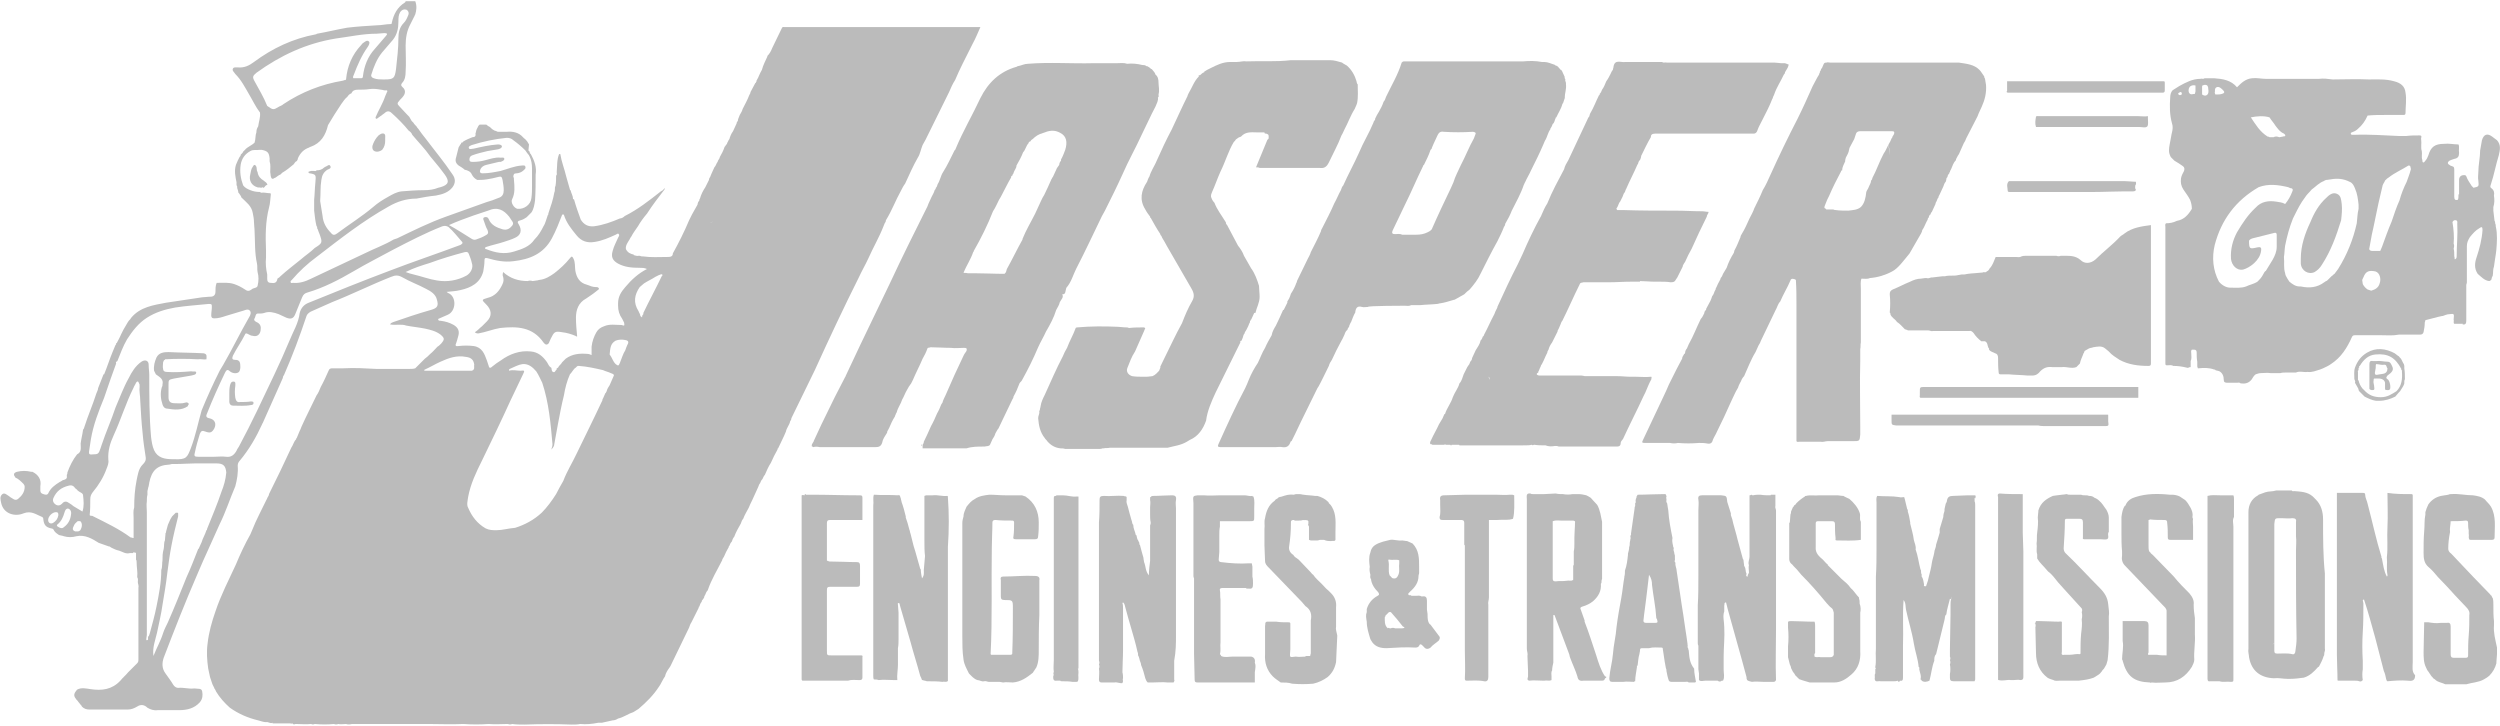 <svg xmlns="http://www.w3.org/2000/svg" xmlns:xlink="http://www.w3.org/1999/xlink" id="Layer_1" x="0px" y="0px" width="415.4px" height="120.6px" viewBox="0 0 415.4 120.6" style="enable-background:new 0 0 415.4 120.6;" xml:space="preserve"><style type="text/css">	.st0{fill:#BBBBBB;}</style><g>	<g>		<polygon class="st0" points="72,26.4 72,26.4 72,26.4   "></polygon>	</g>	<g>		<path class="st0" d="M142.7,46.1c0.5-1.1,1.1-2.1,1.6-3.2c0.8-1.8,1.8-3.5,2.5-5.3c0.1-0.2,0.1-0.3,0.2-0.5   c0.1-0.1,0.2-0.3,0.2-0.5c1-1.6,1.6-3.3,2.5-4.9c0.2-0.4,0.4-0.8,0.7-1.2c0.7-1.5,1.3-2.9,2.1-4.3c0.4-0.6,0.5-1.4,0.8-2.1   c0.2-0.3,0.3-0.6,0.5-0.9c1.3-2.6,2.6-5.3,3.9-7.9c0.3-0.7,0.6-1.4,1-2c0.8-1.9,1.7-3.6,2.6-5.4c0.1-0.2,0.2-0.4,0.3-0.6   c0.5-0.9,0.9-1.9,1.3-2.8c-0.1,0-0.2,0-0.4,0c-0.3,0-0.6,0-1,0h-0.2h-1.1c-0.1,0-0.3,0-0.4,0c-9.2,0-18.5,0-27.7,0   c-0.1,0-0.3,0-0.4,0c-0.5,0-1,0-1.4,0c-0.1,0-0.3-0.1-0.4,0.2c-0.5,1.1-1.1,2.2-1.6,3.3c-0.2,0.5-0.4,0.9-0.8,1.3c0,0,0,0.1,0,0.1   c-0.3,0.7-0.7,1.4-0.9,2.2c0.5,0.1,1,0.1,1.5,0.1c-0.5,0-1,0-1.5-0.1c-0.2,0.3-0.3,0.6-0.5,1c-0.1,0.3-0.3,0.6-0.4,0.8   c0,0,0,0.1,0,0.1c0,0.1-0.1,0.1-0.1,0.2c0,0,0,0.1-0.1,0.1l-0.8,1.5c0,0.2-0.1,0.3-0.2,0.5c-0.3,0.8-0.7,1.5-1.1,2.3   c-0.1,0.5-0.5,0.9-0.6,1.3c-0.1,0.2-0.2,0.5-0.2,0.7c-0.1,0.1-0.2,0.2-0.2,0.4c-0.2,0.4-0.4,0.9-0.6,1.3c-0.3,0.4-0.5,0.9-0.6,1.3   c-0.1,0.1-0.1,0.2-0.2,0.3c0,0.1-0.1,0.2-0.1,0.2c-0.1,0.2-0.1,0.4-0.3,0.5c0,0.1-0.1,0.2-0.2,0.3c-0.2,0.6-0.5,1.2-0.8,1.7   c0,0.2-0.2,0.4-0.3,0.6c0,0.1-0.1,0.3-0.2,0.4c-0.1,0.2-0.2,0.5-0.4,0.7c-0.2,0.4-0.3,0.7-0.5,1.1c-0.1,0.2-0.1,0.3-0.2,0.5   c-0.1,0.1-0.2,0.3-0.2,0.5c-0.2,0.4-0.4,0.8-0.6,1.2c-0.4,0.6-0.7,1.2-0.9,1.9c-0.1,0.1-0.1,0.2-0.1,0.3c-0.1,0.1-0.1,0.2-0.2,0.3   c0,0.1-0.1,0.2-0.1,0.4l0,0c0,0,0,0,0,0c-0.3,0.5-0.6,1.1-0.9,1.6l-0.5,1c-0.8,1.9-1.7,3.7-2.7,5.5c0,0.6-0.5,0.6-1,0.6   c-1.3,0-2.6,0.1-4-0.1c0,0-0.1,0-0.1,0c-0.1,0-0.2,0-0.4-0.1l-0.1,0l-0.1,0c-0.3,0.1-0.6-0.1-0.8-0.1c0,0,0-0.1,0-0.1   c-0.5-0.1-1-0.3-1.3-0.9c-0.1-0.6,0.3-1.1,0.6-1.6c0.1-0.2,0.2-0.4,0.3-0.5c0.3-0.6,0.7-1.1,1.1-1.7c0.4-0.7,0.9-1.4,1.5-2.1   c0.9-1.4,1.9-2.7,2.9-4c0,0,0-0.1,0.1-0.1c0,0-0.1-0.1-0.1-0.1l-0.1,0.1c-0.1,0.2-0.3,0.3-0.5,0.4c-1.9,1.5-3.8,3-6,4.1   c-0.2,0.2-0.5,0.4-0.8,0.4c-1.4,0.6-2.8,1.1-4.3,1.3c-1,0.1-1.7-0.3-2.2-1.1c-0.4-1.1-0.8-2.2-1.1-3.3c0,0,0-0.1-0.1-0.1   c-0.1,0-0.1,0-0.1-0.1c0-0.5-0.3-0.9-0.4-1.4c-0.1,0-0.1,0-0.1-0.1c-0.2-0.7-0.4-1.4-0.6-2.1c-0.3-1.3-0.8-2.5-1-3.8l-0.1,0   l-0.1,0c-0.4,1-0.3,2-0.4,3c0,0.2,0.1,0.4-0.1,0.6c0,0.6,0,1.1-0.1,1.7c-0.2,0.3,0,0.7-0.2,1.1c-0.2,1.2-0.6,2.3-1,3.5   c0.1,0.1-0.1,0.2-0.1,0.3c-0.1,0.3-0.2,0.6-0.3,0.9c-0.1,0.3-0.2,0.6-0.4,0.9c-0.4,0.8-0.8,1.5-1.5,2.2c-0.8,1.2-2.1,1.6-3.4,2   c-1.6,0.5-3.1,0.2-4.6-0.4c-0.1,0-0.2,0-0.2-0.2c0-0.1,0.2-0.2,0.3-0.2c0.9-0.3,1.9-0.5,2.8-0.8c0.6-0.2,1.3-0.4,1.9-0.7   c0.9-0.4,1.2-1.2,0.6-2.2c-0.3-0.4-0.2-0.6,0.3-0.7c0.4-0.1,0.7-0.3,1-0.5c0.3-0.3,0.6-0.6,0.8-0.8c0.4-0.6,0.5-1.3,0.6-2   c0.1-1.4,0.1-2.9,0.1-4.3c0.2-1.2-0.2-2.3-0.8-3.4c-0.1,0-0.1,0-0.1-0.1c0,0,0-0.1,0-0.1c-0.1,0-0.1-0.1-0.1-0.2   c-0.1-0.1-0.2-0.2-0.2-0.2L87.9,24c-0.1-0.2-0.2-0.3-0.3-0.5c-0.2-0.2-0.3-0.4-0.5-0.5c-0.1-0.1-0.1-0.1-0.2-0.2   c-0.7-0.8-1.7-1-2.7-0.9c-0.4,0-0.8,0-1.3,0c-0.1,0-0.3,0-0.4-0.1c-0.5-0.1-0.8-0.4-1.1-0.7c-0.2-0.1-0.4-0.2-0.6-0.4   c-0.4,0-0.7,0-1.1,0c-0.1,0.1-0.1,0.1-0.2,0.2c-0.1,0.2-0.2,0.4-0.3,0.6c-0.1,0.2-0.1,0.5-0.2,0.7c0.1,0.4-0.1,0.6-0.5,0.6   c-0.5,0.2-1,0.4-1.5,0.7c-0.1,0.1-0.2,0.3-0.4,0.2l0,0c0.1,0.2-0.1,0.3-0.2,0.4c0,0.1,0,0.2-0.1,0.2l-0.1,0.2   c-0.1,0.5-0.3,1.1-0.4,1.6c-0.2,0.6-0.1,1,0.4,1.4c0.3,0.2,0.7,0.4,1,0.7c0.5,0.1,1,0.3,1.2,0.8c0.2,0.4,0.5,0.7,0.9,0.9   c0.5,0,1,0,1.6-0.1c0.6-0.1,1.2-0.2,1.9-0.4c0.4-0.1,0.6-0.1,0.7,0.5c0.1,0.6,0.2,1.1,0.2,1.7c0,0.6-0.2,1.1-0.9,1.3   c-0.7,0.3-1.3,0.5-2,0.7c-2.2,0.8-4.5,1.6-6.7,2.4c-2.8,1-5.4,2.3-8.1,3.6c-0.2,0.1-0.4,0.1-0.6,0.2c-1.5,0.9-3.2,1.5-4.8,2.3   c-3,1.4-5.9,2.8-8.9,4.2c-1,0.5-2,0.8-3,0.7c-0.1,0-0.4,0.1-0.4-0.1c-0.1-0.2,0.1-0.3,0.2-0.4c1.2-1.4,2.6-2.7,4.1-3.8   c3.9-3,7.7-6,12-8.4c1.4-0.8,2.9-1.3,4.6-1.3c1.1-0.2,2.1-0.4,3.2-0.5c1.1-0.2,2.1-0.5,2.8-1.4c0.5-0.7,0.5-1.4,0-2.1   c-1.4-2.1-3-4-4.5-6c-0.4-0.5-0.8-1-1.2-1.6c-0.1-0.1-0.2-0.2-0.3-0.4c-0.2-0.2-0.4-0.4-0.5-0.6c-0.1-0.1-0.2-0.2-0.3-0.3L68,19.4   c-0.1-0.1-0.2-0.2-0.3-0.3c-0.5-0.5-0.9-1-1.4-1.5c-0.3-0.3-0.3-0.5,0-0.8c0.2-0.3,0.5-0.5,0.7-0.8c0.4-0.5,0.4-1.1-0.1-1.5   c-0.3-0.3-0.3-0.4-0.1-0.7c0.5-0.5,0.6-1.2,0.6-1.9c0.1-1.4,0-2.9,0-4.3c0-1.3,0.2-2.5,0.8-3.6c0.2-0.4,0.4-0.8,0.6-1.2   c0.1-0.1,0.1-0.3,0.2-0.4c0.2-0.7,0.3-1.4,0-2.2h-1.6c0,0.1-0.1,0.2-0.1,0.2c-1.3,0.8-1.9,2-2.2,3.4c0,0.2-0.1,0.2-0.2,0.2   c-0.7,0-1.5,0.2-2.2,0.2c-1.7,0.1-3.3,0.2-5,0.4c-1.7,0.3-3.3,0.7-5,1c-0.1,0-0.1,0.1-0.2,0.1c-3.8,0.7-7.2,2.3-10.3,4.6   c-0.8,0.6-1.6,1-2.7,0.9c-0.1,0-0.2,0-0.3,0c-0.2,0-0.4,0-0.5,0.2c-0.1,0.2,0,0.4,0.1,0.5c0.1,0.1,0.2,0.3,0.3,0.4   c1,1,1.6,2.2,2.3,3.4c0.6,1,1.1,2.1,1.8,3c0.1,0.8-0.2,1.5-0.3,2.3c-0.2,0.3-0.3,0.6-0.3,1c-0.2,0.5-0.1,1.1-0.3,1.7   c-0.5,0.5-1.2,0.7-1.6,1.2l-0.3,0.3l-0.1,0.2c-0.1,0.1-0.2,0.2-0.3,0.3c0,0.2-0.1,0.3-0.2,0.4c-0.1,0.2-0.2,0.4-0.3,0.6   c-0.1,0.2-0.2,0.5-0.3,0.7c-0.3,1-0.1,1.9,0.1,2.9c0,0,0.1,0,0.1,0c0,0-0.1,0-0.1,0l0,0c0,0.1,0,0.2,0,0.4c0,0.2,0.2,0.3,0.1,0.5   c0.1,0.3,0.2,0.6,0.2,0.8c0.1,0.1,0.2,0.2,0.3,0.4c0.1,0.1,0.2,0.3,0.2,0.4c0.8,0.8,1.7,1.4,1.9,2.6c0.1,0.5,0.2,1,0.2,1.5   c0,0.5,0.1,1,0.1,1.5c0.1,1.8,0,3.6,0.4,5.4c0.1,0.4,0,0.9,0.1,1.4c0.2,0.7,0.2,1.5,0,2.3c-0.1,0.4-0.7,0.3-1,0.6   c-0.4,0.3-0.7,0.3-1.1,0c-0.6-0.4-1.2-0.7-1.8-0.9c-0.9-0.3-1.8-0.2-2.7-0.2c-0.1,0-0.2,0-0.2,0c-0.2,0.5-0.2,1-0.2,1.5   c0,0.5-0.3,0.8-0.8,0.8c-0.5,0-1,0.1-1.4,0.1c-2,0.3-4,0.6-6,0.9c-2.1,0.4-4.3,0.7-5.8,2.5c-0.1,0.2-0.2,0.3-0.4,0.5   c-0.1,0.1-0.1,0.2-0.2,0.3c-0.2,0.4-0.5,0.8-0.7,1.2l0,0l-0.4,0.8c-0.2,0.5-0.5,1-0.7,1.4c0,0-0.1,0-0.1,0c0,0,0,0.1,0,0.1   c0,0.1,0,0.2-0.1,0.2c-0.2,0.4-0.3,0.8-0.5,1.2c-0.5,1.2-0.9,2.5-1.4,3.7c0,0,0,0-0.1,0c-0.3,0.8-0.6,1.5-0.9,2.3   c0,0.3-0.2,0.6-0.3,0.9c-0.6,1.9-1.4,3.7-2,5.6c0,0.1-0.1,0.3-0.2,0.4c-0.1,0.8-0.3,1.5-0.4,2.3c0,0.7,0.2,1.4-0.6,1.8   c-0.7,0.9-1.2,1.9-1.6,3c0,0.1,0,0.3-0.1,0.4c0,0.1,0,0.2,0,0.2c0.1,0.5-0.3,0.6-0.7,0.7c-0.1,0.1-0.3,0.2-0.5,0.3   c-0.8,0.5-1.5,1-1.9,1.9c-0.2,0.3-0.5,0.2-0.8,0.1c-0.3-0.1-0.5-0.2-0.5-0.6c0-0.2,0-0.5,0-0.7c0.2-1.1-0.3-1.9-1.3-2.4   c-0.1,0-0.2,0-0.2,0c-0.8-0.2-1.6-0.2-2.4,0c-0.6,0.2-0.6,0.5-0.2,1C3,79.5,3.5,80,3.9,80.4c0.1,0.1,0.2,0.3,0.2,0.5   c0,0.9-0.5,1.5-1.1,2c-0.5,0.4-0.9-0.1-1.3-0.3c0,0-0.1,0-0.1-0.1c-0.4-0.2-0.8-0.7-1.2-0.4c-0.5,0.4-0.3,1-0.2,1.5   c0.4,1.8,2.3,2.3,3.7,1.7C5.2,84.8,6,85.5,7,85.9c0.2,0.1,0.2,0.3,0.2,0.4c0.1,0.9,0.4,1.3,1.3,1.5c0.2,0,0.4,0.1,0.5,0.4   c0.2,0.3,0.5,0.5,0.8,0.7c0.3,0.1,0.6,0.1,0.8,0.2c0.7,0.2,1.4,0.2,2.1,0c1.4-0.3,2.6,0.4,3.7,1.1c0.6,0.2,1.1,0.4,1.7,0.6   c0,0,0.1,0,0.1,0c0.1,0.1,0.2,0.1,0.3,0.2c0.4,0.2,0.8,0.4,1.3,0.5c0.6,0.2,1.1,0.6,1.8,0.4c0.2,0,0.3,0,0.5,0c0,0,0-0.1,0-0.1   c0.1,0,0.2,0,0.2,0c0.1,0,0.2,0,0.3,0.1l0,0.4c0,0.2,0,0.5,0,0.7c0.1,0.1,0.1,0.3,0.1,0.4c0,0.9,0.2,1.7,0.1,2.5   c0.2,0.3,0.1,0.6,0.1,0.8c0,0.3,0.2,0.6,0.1,1c0,0.4,0,0.9,0,1.3c0,2.8,0,5.7,0,8.5v2c0,0.3,0,0.5-0.2,0.7c-0.5,0.5-1,1-1.5,1.5   c-0.4,0.5-0.9,0.9-1.3,1.4c-1.4,1.5-3.1,1.7-5,1.4c-0.7-0.1-1.5-0.3-2.2,0.1c-0.4,0.5-0.7,0.9-0.2,1.5c0.1,0.2,0.3,0.3,0.4,0.5   l0.4,0.5c0.1,0.1,0.2,0.2,0.2,0.3c0.4,0.4,0.8,0.5,1.3,0.5c2.1,0,4.2,0,6.3,0c0.6,0,1.1-0.2,1.6-0.5c0.6-0.4,1.2-0.3,1.7,0.2   c0.5,0.3,1.1,0.5,1.7,0.4c1.2,0,2.4,0,3.6,0c1.3,0,2.5-0.3,3.4-1.3c0.5-0.6,0.5-1.2,0.4-1.8c-0.1-0.6-0.7-0.4-1.2-0.5   c-0.1,0-0.2,0-0.2,0c-0.9,0.1-1.7-0.2-2.6-0.1c-0.3,0-0.6-0.2-0.8-0.5c-0.4-0.7-0.9-1.3-1.3-1.9c-0.6-0.8-0.6-1.7-0.3-2.6   c1.8-4.7,3.6-9.3,5.6-13.9c0.6-1.4,1.2-2.8,1.9-4.3c0.6-1.3,1.2-2.7,1.8-4c1-2,1.7-4.2,2.6-6.3c0.3-1.1,0.5-2.3,0.4-3.4   c0-0.3,0.1-0.6,0.3-0.8c1.6-1.9,2.8-4,3.8-6.2c0-0.1,0.1-0.1,0.1-0.2c1.1-2.5,2.2-4.9,3.3-7.4c0-0.2,0.1-0.4,0.2-0.5   c1.4-3.2,2.6-6.4,3.7-9.7c0.1-0.4,0.4-0.6,0.7-0.8c1.2-0.5,2.4-1.1,3.6-1.6c3.3-1.3,6.5-2.9,9.8-4.2c0.7-0.3,1.2-0.3,1.9,0.1   c1.2,0.7,2.6,1.2,3.9,1.9c0.8,0.4,1.6,0.9,1.8,1.8c0.3,1,0.1,1.4-1,1.7c-2.1,0.6-4.2,1.3-6.2,2c-0.2,0.1-0.4,0.1-0.6,0.4   c0.9,0.2,1.9-0.1,2.7,0.2c1,0.2,2.1,0.3,3.1,0.5c0.9,0.2,1.8,0.4,2.6,1c0.7,0.6,0.7,0.8,0.1,1.5c-0.2,0.2-0.4,0.4-0.6,0.5   c-0.4,0.4-0.8,0.9-1.2,1.2c-0.3,0.3-0.6,0.6-0.9,0.8c-0.5,0.5-1.1,1.1-1.6,1.6c-0.3,0.1-0.6,0.1-0.9,0.1c-1.9,0-3.7,0-5.6,0   c-1.8-0.1-3.6-0.2-5.4-0.1c-0.6,0-1.3,0-1.9,0c-0.3,0-0.5,0.1-0.6,0.4c-0.4,0.9-0.8,1.8-1.3,2.7c-0.2,0.5-0.4,1-0.7,1.4   c-0.8,1.7-1.7,3.4-2.5,5.2c-0.1,0.3-0.2,0.5-0.3,0.7c-0.2,0.4-0.3,0.8-0.5,1.2c0,0-0.1,0.1-0.1,0.1c0,0,0,0.1,0,0.1   c-0.4,0.4-0.5,1-0.8,1.4c-1.2,2.6-2.4,5.1-3.7,7.7c0,0.2-0.1,0.3-0.2,0.5c-0.1,0.1-0.1,0.3-0.2,0.4c-0.8,1.7-1.7,3.3-2.4,5.1   c-0.1,0.2-0.2,0.5-0.3,0.7c-0.9,1.6-1.7,3.3-2.4,5c-1.2,2.6-2.5,5.1-3.4,7.8c-0.6,1.7-1.1,3.5-1.3,5.3c-0.2,1.4-0.1,2.8,0.1,4.2   c0.1,0.5,0.2,1,0.3,1.4c0.1,0.4,0.3,0.8,0.4,1.2c0.1,0.2,0.2,0.4,0.3,0.6c0,0.1,0.1,0.2,0.1,0.2c0.1,0.1,0.1,0.2,0.2,0.4   c0.6,1,1.4,1.9,2.3,2.7c1.4,1,3,1.7,4.7,2.1c0.4,0.1,0.9,0.3,1.3,0.3c0.4-0.1,0.7,0.3,1.1,0.1l0,0.1c0.4,0,0.9,0,1.3,0   c0.5,0,1,0,1.6,0c0.1,0,0.2,0.1,0.4,0c0.1,0.2,0.3,0.2,0.5,0.1c0.9,0,1.8,0.1,2.6,0c0.2,0.1,0.4,0.1,0.6,0c1.1,0.1,2.2,0.1,3.2,0   c0.2,0.1,0.5,0.1,0.7,0c0.4,0.1,0.9,0,1.3,0c0.3,0.1,0.6,0.1,1,0c0.2,0,0.3,0,0.5,0c4,0,8.1,0,12.1,0c2,0,3.9,0.1,5.9,0   c1.4,0.1,2.8,0.1,4.2,0c1.1,0.1,2.2,0,3.2,0c0.2,0.1,0.5,0.1,0.7,0c0.7,0.1,1.4,0.1,2.1,0.1c2.6-0.1,5.2-0.1,7.8,0   c0.5,0,1,0,1.4-0.1c1,0.1,2,0,3-0.2c0.2,0,0.3,0,0.5,0c0,0,0.1,0,0.1,0c0.6-0.1,1.2-0.3,1.8-0.4c0.3,0,0.6-0.1,0.9-0.3   c0.9-0.2,1.7-0.8,2.6-1.1l0.8-0.5c1.3-1.1,2.5-2.3,3.4-3.7c0.1-0.1,0.1-0.2,0.2-0.3c0.3-0.5,0.5-1,0.8-1.4c0.1-0.5,0.4-1,0.7-1.4   l0.2-0.3c0.5-1,1-2.1,1.5-3.1c0.5-1.1,1.1-2.2,1.6-3.3c0.1-0.3,0.2-0.6,0.4-0.9c0.4-0.8,0.8-1.6,1.2-2.4c0-0.1,0-0.2,0.1-0.2   c0.1-0.3,0.2-0.6,0.4-0.8c0-0.2,0.1-0.3,0.2-0.4l0.2-0.3c0-0.2,0.1-0.3,0.2-0.5c0.1-0.3,0.2-0.5,0.4-0.7c0.6-1.8,1.6-3.4,2.4-5   c0-0.2,0.2-0.4,0.3-0.6c0.2-0.5,0.5-1.1,0.8-1.6c0-0.1,0-0.2,0.1-0.2c0.1-0.3,0.2-0.5,0.4-0.7c0.1-0.3,0.2-0.6,0.4-0.8   c0.3-0.8,0.7-1.5,1.1-2.2c0.1-0.3,0.2-0.6,0.4-0.8c0.2-0.6,0.6-1.2,0.9-1.8c0.2-0.5,0.4-0.9,0.6-1.3c0.3-0.7,0.7-1.5,1-2.2   c0.1-0.2,0.1-0.4,0.3-0.6c0.1-0.3,0.2-0.5,0.4-0.7c0.1-0.2,0.2-0.5,0.4-0.7c0.3-0.7,0.6-1.4,1-2c0.3-0.7,0.7-1.5,1.1-2.2   c0-0.1,0-0.2,0.1-0.2c0.4-0.9,0.9-1.8,1.3-2.8c0.1-0.6,0.6-1.1,0.7-1.7c0.1-0.1,0.2-0.3,0.2-0.5c1.3-2.7,2.6-5.3,3.9-8   C137.8,56.2,140.2,51.1,142.7,46.1 M102.3,56.6c0.5-0.2,1.1-0.2,1.6-0.1c0.6,0.1,0.6,0.4,0.3,0.9c-0.1,0.2-0.2,0.5-0.3,0.8   c-0.4,0.6-0.6,1.4-0.9,2.1c-0.2,0.4-0.2,0.6-0.7,0.2c-0.5-0.5-0.6-1.1-1-1.6C101.4,57.9,101.4,57.1,102.3,56.6 M115,45.7   c0-0.1-0.1-0.2-0.2-0.2C114.9,45.5,115,45.6,115,45.7 M118.5,36.8c0.1,0,0.2,0,0.3,0C118.6,36.8,118.5,36.8,118.5,36.8   c-0.2,0.1-0.3,0.2-0.5,0.2C118.1,37,118.3,36.9,118.5,36.8 M109.5,45.7c0.2,0,0.4-0.3,0.6,0c0,0,0,0.1-0.1,0.1   c-1,2.1-2.1,4.1-3.1,6.2c0,0,0,0.1,0,0.2c-0.1,0.1-0.2,0.2-0.2,0.4c0,0.3-0.1,0-0.2,0c0,0-0.1-0.1-0.1-0.1c0-0.3-0.2-0.5-0.3-0.8   c-0.9-1.4-0.7-2.7,0.2-4c0.2-0.2,0.5-0.4,0.7-0.6c0.6-0.4,1.3-0.7,1.9-1.1C109.1,45.9,109.3,45.8,109.5,45.7 M83.2,28.4   c-1,0.2-2,0.4-3,0.4c-0.5,0-0.5-0.3-0.4-0.6c0.2-0.5,0.6-0.7,1-0.8c0.7-0.2,1.4-0.3,2.1-0.5c0.1,0,0.2,0,0.3,0   c0.2-0.1,0.6-0.2,0.6-0.5c0-0.3-0.4-0.2-0.6-0.2c-0.9-0.1-1.7,0.2-2.5,0.4c-0.7,0.2-1.4,0.3-2.1,0.3c-0.3,0-0.6,0-0.6-0.4   c0-0.4,0.2-0.6,0.5-0.7c0.8-0.3,1.7-0.5,2.5-0.7c0.6-0.1,1.2-0.2,1.8-0.3c0.3-0.1,0.6-0.2,0.6-0.5c-0.1-0.3-0.5-0.3-0.7-0.3   c-1.4,0.1-2.7,0.4-4,0.7c-0.3,0-0.7,0.2-0.8-0.1c-0.1-0.3,0.3-0.4,0.5-0.5c1.9-0.6,3.8-1,5.8-1.2c0.4,0,0.8,0.1,1.1,0.4   c0.7,0.5,1.4,1.1,2,1.7c0.2,0.3,0.4,0.6,0.6,0.8c0,0.1,0.1,0.2,0.1,0.2c0.3,0.6,0.4,1.3,0.4,2c0,1,0,1.9,0,2.9c0,0.7,0,1.3-0.1,2   c-0.1,1.1-1.2,1.9-2.3,1.8c-0.6-0.1-1.2-1.1-0.9-1.6c0.5-1,0.4-2.1,0.3-3.2c0-0.2,0-0.4-0.1-0.5c0-0.4,0.1-0.6,0.5-0.6   c0.4,0,0.9-0.2,1.2-0.5c0.2-0.2,0.4-0.3,0.3-0.6c-0.1-0.3-0.3-0.2-0.6-0.2C85.4,27.6,84.3,28.1,83.2,28.4 M78.7,35.8   c0.8-0.3,1.6-0.5,2.4-0.8c1.6-0.7,2.6-0.1,3.5,1c0.1,0.1,0.1,0.2,0.2,0.3c0.2,0.4,0.7,0.7,0.3,1.2c-0.4,0.5-0.9,0.8-1.6,0.6   c-1-0.3-1.9-0.7-2.3-1.7c-0.1-0.3-0.4-0.4-0.7-0.3c-0.3,0.1-0.2,0.4-0.1,0.6c0.2,0.5,0.3,1,0.6,1.5c0.2,0.5,0.1,0.7-0.3,0.9   c-0.5,0.3-1,0.5-1.6,0.7c-0.3,0.1-0.5,0-0.7-0.1c-1.3-0.8-2.5-1.6-3.8-2.3C75.9,36.8,77.3,36.3,78.7,35.8 M65.3,6.6   c0.7-0.9,0.9-1.9,0.9-3c0-0.6,0-1.1,0.3-1.6c0.3-0.4,0.6-0.5,1-0.4c0.4,0.2,0.5,0.6,0.3,1c-0.2,0.5-0.4,0.9-0.7,1.2   c-0.7,0.7-0.9,1.6-0.9,2.5c0,1.7-0.2,3.4-0.4,5.2c-0.2,1.5-0.4,1.7-1.9,1.7h-0.3c-0.4,0-1,0-1.5-0.2c-0.3-0.1-0.5-0.3-0.4-0.6   c0.4-1.3,0.9-2.6,1.8-3.7C64.1,8,64.7,7.3,65.3,6.6 M42.3,13.5c-0.4-0.7-0.3-0.9,0.3-1.4c4-2.9,8.3-4.9,13.2-5.7   c2.3-0.3,4.5-0.8,6.8-0.8c0.4,0,0.9-0.1,1.3-0.1c0.5,0,0.5,0.2,0.2,0.5c-0.6,0.7-1.2,1.4-1.8,2.1c-1.2,1.3-1.8,2.9-2,4.6   c0,0.2-0.1,0.3-0.3,0.3c-0.3,0-0.5,0-0.8,0c-0.2,0-0.3,0-0.5,0c-0.1-0.2,0-0.4,0.1-0.6c0.6-1.6,1.3-3.2,2.3-4.6   c0.2-0.3,0.4-0.7,0.2-0.9c-0.3-0.3-0.6,0-0.9,0.2c-0.2,0.1-0.3,0.3-0.4,0.4c-1.5,1.6-2.3,3.5-2.5,5.7c0,0-0.1,0.1-0.1,0.1   c0,0,0,0.1,0,0.1c0,0,0-0.1,0-0.1c-0.1,0-0.2,0-0.4,0.1c-3.6,0.6-6.9,1.9-9.9,3.9c-0.2,0.2-0.5,0.3-0.7,0.4c-1,0.6-1,0.6-2-0.1   C43.8,16.1,43,14.8,42.3,13.5 M41.6,31.6c-0.5-0.2-0.9-0.4-1.2-0.8c-0.4-1.1-0.6-2.2-0.4-3.5c0.2-1,0.7-1.7,1.6-2.2   c0.5-0.3,1-0.1,1.5-0.2c0.1,0,0.2,0,0.4,0c1,0.2,1.2,0.5,1.3,1.4c0,0.2,0,0.3,0,0.5c0.2,0.6,0.1,1.2,0.1,1.8   c0.1,0.4,0,0.8,0.3,1.1c0.1,0,0.2,0,0.2,0c0.1-0.1,0.2-0.1,0.4-0.2c0.3-0.2,0.5-0.4,0.8-0.5c0.1-0.1,0.2-0.2,0.3-0.3   c0.7-0.4,1.3-0.9,1.9-1.4c0.1-0.2,0.3-0.4,0.4-0.5c0,0,0.1,0,0.1,0c0.1-0.2,0.2-0.3,0.2-0.5c0.4-0.9,1-1.5,1.9-1.8   c0.1-0.1,0.1-0.1,0.2-0.1c1.7-0.6,2.5-1.9,2.9-3.6c0.7-1.2,1.4-2.3,2.2-3.5c0.3-0.4,0.6-0.9,1-1.2c0.2-0.3,0.4-0.5,0.7-0.6   c0.2-0.5,0.6-0.6,1.1-0.6c0.6,0,1.3,0,1.9-0.1c0.7-0.1,1.3,0,1.9,0.1c0.3,0,0.6,0.2,0.9,0.1c0.2,0,0.2,0.2,0.1,0.3   c-0.1,0.2-0.2,0.5-0.3,0.7c-0.4,1.2-1.1,2.3-1.6,3.5c0,0.3,0.2,0.3,0.4,0.1c0.4-0.3,0.7-0.5,1.1-0.8c0.4-0.4,0.8-0.4,1.2,0   c1,0.9,2,1.9,2.8,2.9l0,0c0.3,0.2,0.5,0.4,0.6,0.7c1,1.2,2.1,2.3,3,3.6c0.2,0.2,0.3,0.4,0.5,0.6c0.7,0.8,1.3,1.6,1.9,2.4   c0.8,1.1,0.7,1.7-0.7,2.1c-0.1,0-0.3,0.1-0.4,0.1c-0.7,0.3-1.5,0.4-2.3,0.4c-1.3,0-2.6,0.1-3.8,0.2c-0.8,0.1-1.5,0.5-2.2,0.9   c-0.9,0.5-1.7,1-2.5,1.7c-1.9,1.6-4,2.9-6,4.4c-0.4,0.3-0.7,0.3-1-0.1c-0.8-0.8-1.3-1.7-1.4-2.8c-0.1-0.8-0.3-1.7-0.4-2.5   c0.1-1.2,0-2.3,0.2-3.5c0.1-0.8,0.4-1.3,1-1.7c0.2-0.1,0.7-0.2,0.5-0.6c-0.2-0.4-0.5,0-0.8,0.1c-0.1,0-0.1,0.1-0.2,0.1   c-0.4,0.4-0.8,0.5-1.3,0.5c-0.1,0.2-0.3,0.1-0.5,0.1c-0.1,0-0.2,0-0.4,0c-0.1,0-0.2,0.1-0.4,0.1c-0.1,0.2,0,0.3,0.2,0.3   c1.1,0.2,1,0.3,0.9,1.6c-0.1,0.9-0.1,1.9-0.2,2.8c0,0,0,0.1,0,0.1c0,0.1,0,0.2,0,0.4c0,0.2,0,0.4,0,0.6c0,0.2,0,0.5,0,0.7   c0.1,0.9,0.2,1.8,0.4,2.6c0.1,0,0.1,0.1,0.1,0.2c0,0.1,0,0.2,0.1,0.3c0.1,0.3,0.2,0.6,0.3,0.8c0.5,1.4,0.5,1.5-0.8,2.3   c-0.7,0.7-1.5,1.2-2.3,1.9c-1.1,0.9-2.3,1.8-3.4,2.8c-0.1,0.1-0.1,0.1-0.2,0.2l-0.3,0.2C46,47,45.6,47.1,45,47   c-0.5,0-0.6-0.3-0.6-0.7c0-0.2,0-0.5,0-0.7c-0.2-0.9-0.3-1.8-0.2-2.8c0-0.4,0-0.8,0-1.2c-0.1-2.4-0.1-4.8,0.5-7.1   c0.2-0.7,0.2-1.4,0.3-2.2c0-0.2-0.1-0.2-0.2-0.2c-0.4,0-0.7-0.1-1.1-0.1c-0.2,0-0.3,0.1-0.5-0.1C42.6,31.9,42.1,31.8,41.6,31.6    M14.8,75c0.1-0.7,0.2-1.3,0.3-2c0.4-2.4,1.3-4.7,2.2-6.9c0.4-1.1,0.7-2.1,1.1-3.2l0.9-2.5c-0.1-0.2,0-0.3,0.2-0.4   c0.5-1.2,0.9-2.4,1.6-3.6c0.9-1.4,1.9-2.7,3.3-3.6c1.4-0.9,3-1.4,4.7-1.7c1.9-0.3,3.7-0.4,5.6-0.6c0.5,0,0.5,0.1,0.5,0.5   c0,0.5-0.1,0.9-0.1,1.4c0,0.3,0.1,0.5,0.5,0.5c0.7,0,1.3-0.2,1.9-0.4c1-0.3,2-0.6,3-0.9c0.3-0.1,0.7-0.3,1,0   c0.3,0.3,0.1,0.8-0.1,1.1c-1.5,2.6-2.8,5.3-4.3,7.9c-0.2,0.3-0.4,0.7-0.6,1c-1.1,2.2-2.1,4.4-3,6.6c-0.6,2.1-1,4.2-1.8,6.3   c-0.6,1.5-0.7,1.9-2.8,1.8c-0.1,0-0.2,0-0.2,0c-1.3,0-2.5-0.2-3.1-1.5c-0.3-0.7-0.4-1.4-0.5-2.2c-0.3-3.4-0.3-6.9-0.3-10.3   c0-0.6-0.1-1.1-0.1-1.7c0-0.7-0.6-0.9-1.2-0.5c-1,0.7-1.6,1.7-2.1,2.7c-0.9,1.6-1.5,3.3-2.2,4.9c-0.7,2.1-1.6,4.1-2.3,6.2   c-0.1,0.2-0.1,0.4-0.2,0.6c-0.3,0.9-0.4,1-1.3,1C14.7,75.6,14.8,75.3,14.8,75 M8.8,86.9c-0.4,0.2-0.8,0-0.8-0.5   c0-0.6,0.7-1.3,1.3-1.3c0.3,0,0.4,0.1,0.4,0.5C9.6,86.2,9.3,86.6,8.8,86.9 M10.6,87.6c-0.3,0.3-0.7,0.1-1-0.1   c-0.2-0.1-0.2-0.3,0-0.4c0.6-0.5,0.9-1.2,1.1-1.9c0.1-0.3,0.2-0.7,0.6-0.7c0.4,0.1,0.6,0.5,0.5,1C11.7,86.4,11.3,87.1,10.6,87.6    M13.4,88c-0.1,0.2-0.2,0.2-0.4,0.3c0,0-0.1,0-0.1,0c-0.1,0-0.2,0-0.4,0c-0.6-0.2-0.4-0.6-0.2-1c0.1-0.3,0.4-0.5,0.6-0.7   c0.2,0,0.5-0.1,0.6,0.2C13.7,87.2,13.6,87.6,13.4,88 M12.2,84.1c-0.2-0.2-0.4-0.3-0.7-0.5c-0.4-0.3-0.8-0.4-1.2,0.1   C10,84,9.6,84.1,9.2,83.8c-0.4-0.3-0.5-0.7-0.3-1.1c0.5-1.1,1.3-1.7,2.5-2c0.3-0.1,0.7-0.1,1,0.3c0.1,0.2,0.4,0.3,0.5,0.5   c0.3,0.3,0.9,0.4,0.9,0.8c0.1,0.9,0.2,1.8-0.1,2.7C13.2,84.7,12.7,84.4,12.2,84.1 M15.5,85.8c-0.1-0.1-0.3-0.1-0.4-0.1   c-0.1,0-0.2-0.1-0.2-0.1C15,84.7,15,83.8,15,83c0-0.5,0.1-0.8,0.4-1.2c1-1.2,1.8-2.5,2.3-3.9c0.2-0.5,0.4-1,0.3-1.5   c-0.1-1.5,0.3-2.8,0.9-4.1c1.2-2.6,2-5.3,3.3-7.9c0.1-0.3,0.3-0.5,0.4-0.8c0.2-0.3,0.4-0.3,0.5,0.1c0.1,0.1,0.1,0.3,0.1,0.5   c-0.1,0.8,0.1,1.5,0.1,2.3c0.1,1.8,0.2,3.7,0.4,5.5c0.1,1.3,0.3,2.6,0.5,3.9c0.1,0.6-0.1,0.9-0.5,1.3c-0.7,0.7-0.8,1.7-1,2.6   c-0.3,1.5-0.4,3-0.4,4.5c-0.2,0.6-0.1,1.2-0.1,1.8c0,0.8,0,1.6,0,2.4c0,0.2,0,0.3,0,0.5c0,0.1,0,0.2,0,0.4c-0.2,0-0.3-0.1-0.5-0.1   C19.8,87.9,17.7,86.9,15.5,85.8 M36.8,81.7c-0.7,2.1-1.6,4.2-2.4,6.2c0,0.1,0,0.2-0.1,0.2c-0.2,0.7-0.6,1.3-0.8,2   c-0.2,0.4-0.3,0.7-0.5,1.1c-0.1,0-0.1,0-0.1,0.1c-0.6,1.5-1.2,3.1-1.9,4.6c-1,2.5-2,5-3.1,7.5c-0.3,0.6-0.6,1.2-0.8,1.8   c-0.4,1.3-1.1,2.5-1.6,3.8c-0.2-1.4,0.3-2.6,0.6-3.9c0.3-1.5,0.7-3.1,0.9-4.6c0.3-1.8,0.6-3.5,0.8-5.3c0.2-1.5,0.4-3.1,0.7-4.6   c0.3-1.6,0.7-3.2,1.1-4.8c0-0.2,0-0.3,0-0.5c0,0,0-0.1-0.1-0.1c-0.1,0-0.2,0-0.3,0c-0.2,0.2-0.4,0.4-0.6,0.6   c-0.1,0.2-0.2,0.3-0.3,0.5c-0.1,0.3-0.3,0.6-0.4,0.9c-0.1,0.4-0.2,0.7-0.3,1.1c0,0.1,0,0.2-0.1,0.3c0,0.4-0.1,0.8-0.1,1.2   c-0.2,0.4-0.1,1-0.2,1.4C27,91.9,27,92.5,27,93.1c-0.1,0.5,0,1.1-0.2,1.6c0,2.1-0.4,4.1-0.8,6.1c-0.3,1.5-0.7,2.9-1.1,4.4   c-0.1,0.2-0.1,0.5-0.3,0.6c0,0,0,0.1,0,0.1c0,0,0,0.1,0,0.1c0,0.1,0,0.2,0,0.3c-0.1,0-0.2,0.2-0.3,0c0-0.3,0.1-0.6,0.1-0.8   c0-0.7,0-1.5,0-2.2c0-4.2,0-8.4,0-12.7c0-0.2,0-0.4,0-0.6c0-0.2,0-0.3,0-0.5c0-0.2,0-0.5,0-0.7c0-0.1,0-0.2,0-0.2c0,0,0-0.1,0-0.1   c0-1.1,0-2.2,0-3.4c0-0.6-0.1-1.2,0-1.8c0-0.4,0-0.7,0.1-1.1c0-0.2,0-0.3,0-0.5c0,0,0-0.1,0-0.1c0.1-0.3,0.1-0.6,0.2-0.8   c0-0.2,0.1-0.4,0.1-0.6c0.4-2,1.3-2.9,3.3-3c0.2,0,0.3-0.1,0.5-0.1c0.2,0,0.4,0,0.6,0c1.1,0,2.2-0.1,3.2-0.1c1.2,0,2.4,0,3.6,0   c1.1,0,1.5,0.4,1.6,1.5C37.5,79.7,37.2,80.7,36.8,81.7 M64.7,45c-4.5,1.7-9,3.5-13.4,5.3c-0.8,0.3-1.3,0.9-1.5,1.7   c-0.2,1.7-1.1,3.1-1.7,4.6c-0.8,1.9-1.6,3.7-2.5,5.6c-1.9,4-3.8,8.1-5.9,12c-0.1,0.2-0.3,0.4-0.4,0.7c-0.4,0.7-0.9,1.1-1.7,1   c-0.7-0.1-1.4,0-2.1,0v0c-0.8,0-1.7,0-2.5,0c-0.7,0-0.8-0.1-0.6-0.8c0.2-1,0.5-2,0.8-3c0.2-0.5,0.4-0.6,0.9-0.4   c0.8,0.3,1.1,0.2,1.5-0.5c0.4-0.8,0.1-1.5-0.8-1.7c-0.6-0.1-0.6-0.4-0.4-0.8c0.9-2.3,1.9-4.5,3-6.8c0.2-0.4,0.4-0.6,0.8-0.2   c0.5,0.4,1.2,0.4,1.5,0.1c0.3-0.3,0.3-1.3,0.1-1.7c-0.2-0.3-0.5-0.3-0.7-0.3c-0.5,0-0.6-0.2-0.4-0.7c0.6-1.2,1.4-2.3,2-3.5   c0.1-0.3,0.3-0.2,0.5-0.1c0.2,0.1,0.5,0.3,0.8,0.3c0.7,0.2,1.2-0.2,1.3-0.9c0.1-0.6,0-1.1-0.7-1.4c-0.2-0.1-0.5-0.3-0.3-0.6   c0.2-0.3,0.1-0.9,0.7-0.8c0.3,0,0.6,0,0.9-0.1c0.8-0.3,1.6-0.1,2.4,0.2c0.4,0.2,0.9,0.4,1.3,0.6c0.8,0.3,1.2,0.1,1.5-0.7   c0.4-0.9,0.7-1.8,1.1-2.7c0.2-0.5,0.5-0.7,0.9-0.8c2.7-0.8,5.2-2.1,7.6-3.5c2.2-1.3,4.4-2.4,6.6-3.6c2.7-1.4,5.4-2.8,8.2-3.9   c0.4-0.1,0.6-0.1,1,0.1c0.8,0.7,1.5,1.6,2.2,2.4c0.3,0.3,0.1,0.4-0.2,0.6C72.5,42.2,68.6,43.5,64.7,45 M72.6,46.6   c-1.3-0.2-2.6-0.7-3.9-1c-0.4-0.1-0.8-0.2-1.3-0.4c1.4-0.7,2.7-1.1,4-1.5c1.9-0.7,3.9-1.3,5.8-1.8c0.4-0.1,0.6,0,0.7,0.3   c0.2,0.5,0.4,1,0.5,1.5c0.3,0.8-0.2,1.7-0.9,2.1C76,46.6,74.3,46.9,72.6,46.6 M73.2,53.3c-0.2,0-0.4,0-0.4-0.3   c0.5-0.2,1.1-0.5,1.6-0.7c1.4-0.6,1.5-3,0.1-3.6c-0.1,0-0.1-0.1-0.3-0.2c0.8-0.1,1.5-0.1,2.3-0.3c1.8-0.4,3.3-1.2,3.8-3.1   c0.1-0.6,0.2-1.2,0.2-1.8c0-0.4,0.1-0.5,0.5-0.4c1.4,0.4,2.8,0.7,4.3,0.5c2.7-0.3,5-1.2,6.4-3.8c0.7-1.3,1.2-2.6,1.7-3.9   c0.1-0.1,0.2-0.1,0.3,0c0.4,1.3,1.2,2.3,2.1,3.4c0.8,1,1.8,1.3,3,1.1c1.3-0.2,2.4-0.7,3.5-1.2c0.2-0.1,0.4-0.3,0.5-0.1   c0.2,0.2,0,0.4-0.1,0.6c-0.3,0.7-0.7,1.4-0.9,2.2c-0.3,1,0,1.6,0.9,2.1c1.1,0.6,2.3,0.7,3.6,0.7c0.4,0,0.8,0,1.2,0.2   c-1.4,0.7-2.6,1.8-3.6,3c-0.7,0.8-1.2,1.6-1.2,2.7l0,0.4c0,0.8,0.2,1.5,0.7,2.2c0.1,0.2,0.2,0.4,0.3,0.6c0,0.2,0.1,0.3,0,0.5   c-0.2,0-0.3-0.1-0.5-0.1c-0.9,0-1.9-0.2-2.8,0.2c-0.6,0.2-1,0.5-1.3,1c-0.4,0.7-0.7,1.5-0.8,2.4l0,0.7c0,0.1,0,0.2,0,0.2   c0,0.2,0,0.3,0,0.5c-0.2-0.1-0.5-0.2-0.7-0.2c-1.3-0.1-2.5,0-3.6,0.8c-0.2,0.2-0.4,0.4-0.6,0.6c-0.1,0.2-0.2,0.3-0.4,0.5   c-0.1,0.1-0.2,0.2-0.2,0.3c-0.1,0.1-0.2,0.2-0.3,0.2c0,0.1,0,0.2,0,0.2c-0.2,0.1-0.3,0.6-0.6,0.4c-0.3-0.1-0.2-0.5-0.3-0.7   c-0.4-0.2-0.5-0.6-0.7-0.9c-0.7-1-1.5-1.7-2.7-1.8c-1.8-0.2-3.5,0.4-5,1.5c-0.5,0.3-0.9,0.6-1.4,1c-0.2,0.2-0.5,0.4-0.6-0.1   c-0.1-0.3-0.2-0.6-0.3-0.9c-0.4-1.1-0.8-2.2-2.2-2.4c-0.8-0.1-1.7-0.1-2.5,0c-0.5,0.1-0.6-0.1-0.4-0.5c0.1-0.3,0.2-0.6,0.3-1   c0.3-0.9,0.1-1.5-0.7-2C74.7,53.6,74,53.4,73.2,53.3 M73.2,60.1c1.3-0.6,2.7-1.1,4.2-0.8c0.9,0.1,1.3,0.5,1.4,1.3   c-0.1,0.3,0.2,0.8-0.4,1c-0.2,0-0.3,0-0.5,0c-2.5,0-5,0-7.4,0c0-0.1,0-0.2,0.1-0.2C71.5,61,72.3,60.5,73.2,60.1 M82.5,88.1   c-0.6,0-1.2,0-1.8-0.3c-1.4-0.8-2.3-2-2.9-3.4c-0.3-0.5-0.1-1.2,0-1.9c0.4-2.1,1.3-4,2.3-6c1.6-3.3,3.2-6.6,4.7-9.9   c0.7-1.5,1.4-2.9,2.1-4.4c0.3-0.6,0.3-0.7-0.4-0.6c-0.6,0-1.3-0.2-1.9,0c-0.1-0.2,0.1-0.3,0.1-0.3c0.7-0.3,1.4-0.7,2.1-0.8   c1-0.1,1.7,0.5,2.3,1.2c0.4,0.6,0.7,1.3,1,1.9c1.1,3.3,1.4,6.8,1.7,10.2c0,0.3-0.1,0.6-0.2,0.9c0.3-0.3,0.5-0.6,0.5-0.9   c0.2-1.1,0.4-2.2,0.6-3.3c0.3-1.6,0.6-3.2,1-4.8c0.2-1.2,0.5-2.4,1-3.5c0.3-0.3,0.5-0.7,0.8-1c0.2-0.1,0.3-0.3,0.5-0.4   c0.1,0,0.1,0,0.2,0c1.4,0.1,2.7,0.4,4,0.7c0.4,0.2,0.9,0.3,1.3,0.5c0.2,0.1,0.4,0.1,0.5,0.3c0,0,0,0.1,0,0.1   c-0.2,0.5-0.5,1.1-0.7,1.6c-0.2,0.3-0.4,0.6-0.5,1c0,0.1-0.1,0.1-0.1,0.2c0,0,0,0.1-0.1,0.1c-0.1,0.3-0.3,0.6-0.4,0.9   c-0.1,0.1-0.1,0.2-0.1,0.3c-1.4,3-2.9,6-4.3,8.9c-0.7,1.5-1.6,2.9-2.2,4.5c-0.4,0.7-0.8,1.4-1.2,2.2c-0.7,1.1-1.5,2.2-2.4,3.1   c-1.3,1.2-2.8,2-4.4,2.5C84.4,87.8,83.5,88.1,82.5,88.1"></path>	</g>	<g>		<path class="st0" d="M333.7,15.4c1.9,0,3.7,0,5.6,0c5.6,0,11.1,0,16.7,0c0.2,0,0.4,0,0.7,0c0.9,0,1.7,0,2.6,0   c0.3,0,0.4-0.1,0.4-0.4c0-0.4,0-0.8,0-1.2c0-0.2,0-0.3-0.2-0.3c-0.2,0-0.5,0-0.7,0c-8.4,0-16.9,0-25.3,0c0,0.5,0,1,0,1.6   C333.3,15.3,333.5,15.4,333.7,15.4"></path>	</g>	<g>		<path class="st0" d="M265.2,108.8c-0.6-1.8-1.2-3.7-1.9-5.5c0-0.1,0-0.1,0-0.2c-0.2-0.6-0.4-1.1-0.6-1.7c-0.2-0.4-0.1-0.5,0.2-0.6   c0.7-0.2,1.3-0.5,1.8-0.9c0.9-0.8,1.4-1.7,1.3-2.9c0,0,0.1-0.1,0.1-0.2c0-0.2,0-0.4,0.1-0.6c0-2.7,0-5.4,0-8.2c0-0.4,0-0.9,0-1.3   c-0.2-0.9-0.3-1.9-0.8-2.8c-0.4-0.4-0.7-0.8-1.1-1.2c-0.2-0.1-0.3-0.2-0.5-0.3c-0.1,0-0.2-0.1-0.2-0.1c-0.4-0.1-0.9-0.2-1.3-0.2   c-0.3,0-0.6,0-1,0c-0.5,0.1-1.1,0.1-1.6,0c-0.4,0-0.8,0-1.2-0.1c-0.6,0-1.3,0.1-1.9,0.1c-0.1,0-0.2,0-0.2,0c-0.6,0-1.1,0-1.7,0   c-0.1,0-0.3,0-0.4-0.1c-0.8-0.1-0.6,0.5-0.6,1v0.2c0,1,0,1.9,0,2.9c0,7.1,0,14.3,0,21.4c0,0.1,0,0.2,0,0.3c0,0.4,0.2,0.8,0.1,1.2   c0,0.8,0.1,1.7,0.1,2.5c0,0.1,0,0.2,0,0.4c0,0.2,0,0.3,0,0.5c0,0.2-0.3,0.6,0.2,0.7c0.8-0.1,1.5,0,2.3,0c0.1,0,0.2,0,0.2,0   c0.4-0.1,0.8,0.1,1.2-0.1c0-0.2,0-0.4,0-0.6c0-0.3-0.1-0.7,0.1-1c0-0.4,0.1-0.9,0.2-1.3v-7.9l0.2,0c0.8,2.1,1.6,4.3,2.4,6.4   c0.1,0.2,0.1,0.5,0.2,0.7c0.4,1.1,0.9,2.1,1.2,3.1c0.1,0.6,0.4,0.8,1,0.7c0.1,0,0.2,0,0.3,0c0.1,0,0.2,0,0.2,0c0.1,0,0.2,0,0.4,0   c0.7,0,1.4,0,2.2,0c0.3,0,0.4-0.1,0.5-0.4c0.1,0,0.2-0.1,0.2-0.2c0-0.1-0.1-0.1-0.2-0.1C266,111.4,265.6,110.1,265.2,108.8    M258.5,96.6c-0.4,0-0.5-0.1-0.5-0.5c0-1.7,0-3.4,0-5.1c0-1.5,0-2.9,0-4.4c0.5-0.2,1-0.1,1.4-0.1c0.6,0,1.3,0,1.9,0   c0.3,0,0.5,0.1,0.4,0.4c0,0.8-0.1,1.6-0.1,2.4c0,0.3,0,0.7,0,1c0,0.4,0,0.9-0.1,1.3c0,0.7,0,1.4,0,2.2c0,0.1-0.1,0.2-0.1,0.2   c0,0.6,0,1.1,0,1.7c0,0.2,0,0.4,0,0.6c0,0.1,0,0.1-0.1,0.1c-0.3,0.2-0.6,0-1,0.1C259.7,96.6,259.1,96.5,258.5,96.6"></path>	</g>	<g>		<polygon class="st0" points="366.8,82.4 366.8,82.4 366.8,82.4   "></polygon>	</g>	<g>		<path class="st0" d="M371.2,83c0-0.2,0-0.5-0.1-0.7c-0.7,0-1.5,0-2.2,0c-0.7,0-1.4-0.1-2.1,0.1c0,0.1,0,0.2,0,0.3c0,0.5,0,1,0,1.6   c0,1.4,0,2.8,0,4.2v7.6c0,0.3,0,0.6,0,1c0,1.2,0,2.4,0,3.6c0,4,0,8,0,12c0,0.2,0,0.6,0.4,0.5c0.3,0,0.6,0,0.8,0c0.3,0,0.6,0,0.8,0   c0.6,0.2,1.2,0,1.9,0.1c0.4,0,0.4-0.1,0.4-0.4c0-0.6,0-1.1,0-1.7c0-0.3,0-0.6,0-1c0-1.1,0-2.2,0-3.2c0-6.5,0-13,0-19.5   c0-0.5-0.2-1.1,0.1-1.6C371.2,84.8,371.2,83.9,371.2,83"></path>	</g>	<g>		<path class="st0" d="M340,70.8c0.4,0,0.9,0,1.3,0c0.4,0,0.9,0,1.3,0c2.2,0,4.3,0,6.5,0c0.1,0,0.2,0,0.4,0c0,0,0,0,0.1,0   c0.8,0,0.8,0,0.7-0.8c0-0.2,0-0.5,0-0.7c0-0.1,0-0.2,0-0.3l0,0l0,0c0-0.1,0-0.1-0.1-0.1l-0.1,0c-2.2,0-4.5,0-6.7,0   c-9.6,0-19.2,0-28.8,0c-0.1,0-0.2,0-0.3,0c0,0.3,0,0.6,0,0.9c0,0.8,0,0.8,0.8,0.9c0.1,0,0.2,0,0.2,0s0.2,0,0.2,0   c0.9,0,1.7,0,2.6,0c3.7,0,7.3,0,11,0c0.4,0,0.9,0,1.3,0c0.2,0,0.5,0,0.7,0c0.4,0,0.9,0,1.3,0c0.4,0,0.9,0,1.3,0c0.4,0,0.9,0,1.3,0   c0.6,0,1.1,0,1.7,0c0.4,0,0.9,0,1.3,0c0.2,0,0.5,0,0.7,0C339.1,70.8,339.5,70.8,340,70.8"></path>	</g>	<g>		<path class="st0" d="M355.3,66.1c0-0.6,0-1.2,0-1.8c-0.7,0-1.3,0-2,0c-4.3,0-8.6,0-12.8,0c-1,0-1.9,0-2.9,0c-2,0-4,0-6,0   c-3.9,0-7.8,0-11.7,0c-0.9,0-0.9,0-0.9,0.8c0,0.2,0,0.4,0,0.6c0,0.1-0.1,0.3,0.1,0.4c0.2,0,0.4,0,0.6,0c0.7,0,1.4,0,2.2,0   c3,0,5.9,0,8.9,0c4,0,8.1,0,12.1,0c0.2,0,0.4,0,0.6,0c2.1,0,4.2,0,6.2,0C351.5,66.1,353.4,66.1,355.3,66.1   C355.3,66.1,355.3,66.1,355.3,66.1"></path>	</g>	<g>		<path class="st0" d="M251.6,82.3c-0.1,0-0.2-0.1-0.3-0.1c-0.1,0-0.2,0-0.4,0c-0.8,0.1-1.6,0-2.4,0c-0.6,0-1.2,0-1.8,0   c-0.4,0-0.7,0-1.1,0c-0.6,0-1.3,0-1.9,0c-1.2,0-2.5,0.1-3.7,0.1c-0.6,0-0.8,0.2-0.7,0.8c0,0.2,0,0.5,0,0.8c0,0.7,0.1,1.4-0.1,2   c0,0.4,0.1,0.5,0.5,0.5c1,0,2,0,3,0c0.3,0,0.6,0,0.6,0.5c0,1.2,0,2.3,0,3.5c0,0.1,0,0.2,0.1,0.2c0,0.3,0,0.7,0,1   c0,3.8,0,7.6,0,11.5c0,1.7,0,3.4,0,5c0,1.5,0.1,3.1,0,4.6c0,0.4,0.1,0.4,0.4,0.4c0.9,0,1.9-0.1,2.8,0.1c0.5,0.1,0.7-0.2,0.7-0.7   c0-1.6,0-3.1,0-4.7c0-1.6,0-3.1,0-4.7c0-0.5,0-1,0-1.6c0-0.3,0-0.6,0-1c-0.1-0.4,0.1-0.8,0.1-1.2c0-3.9,0-7.7,0-11.6   c-0.3,0-0.4-0.1-0.5-0.3c0.1,0.2,0.2,0.4,0.5,0.3c0-0.2,0-0.4,0-0.6c0-0.1,0-0.2,0-0.2c0-0.2,0-0.3,0-0.5c0.1,0,0.2,0,0.3,0   c0.4,0,0.7,0,1.1,0c0.9-0.1,1.8,0.1,2.6-0.2C251.7,85.1,251.6,83.7,251.6,82.3L251.6,82.3z"></path>	</g>	<g>		<path class="st0" d="M400.9,110c0-2.5,0-5,0-7.4c0-0.3,0-0.6,0-1c0-0.2,0-0.4,0-0.6v-0.4c0-0.2,0-0.5,0-0.7c0-1.3,0-2.6,0-3.8   v-0.6c0-0.2,0-0.3,0-0.5c0-0.8,0-1.7,0-2.5v-3.7c0-1.8,0-3.5,0-5.3c0-0.4,0-0.9,0-1.3c0,0-0.1,0-0.1-0.1c0,0-0.1,0-0.1,0   c0,0-0.1,0-0.1,0c-1.3,0-2.6,0-3.9-0.2c0,1.9,0.1,3.8,0,5.7c-0.1,1.7,0.1,3.3-0.1,5c0.1,1-0.1,1.9,0.1,2.9c0,0.1,0,0.1,0,0.2   c0,0-0.1,0.1-0.1,0.1c-0.5-0.9-0.6-1.9-0.8-2.9c0-0.1,0-0.1-0.1-0.2c0-0.1,0-0.1,0-0.2c-0.9-2.9-1.5-5.8-2.3-8.8   c-0.1-0.5-0.4-1-0.4-1.5c0-0.3-0.2-0.3-0.4-0.3c-0.5,0-1,0-1.6,0c-0.9,0-1.8,0-2.7,0c0,3.5,0,7,0,10.5c0,5.3,0,10.6,0,15.9   c0,0.2,0,0.3,0,0.5c0,1.4,0.1,2.8,0.1,4.2c0,0.1,0.1,0.1,0.2,0.1c0.3,0,0.6,0,0.8,0c0.6,0,1.2,0,1.8,0c0.3,0,0.6,0,0.8,0.1   c0.3,0.1,0.4,0,0.6-0.2c-0.1-0.6-0.1-1.2,0-1.8c0-0.1,0-0.2,0-0.4c0-0.3,0-0.6,0-1c-0.1-1.6-0.1-3.2,0-4.8c0.1-1.5,0.1-3,0.1-4.5   c0-0.1,0-0.2,0-0.2c0-0.2-0.1-0.4-0.1-0.6c0.1,0,0.1-0.1,0.2-0.1c0.7,2.1,1.3,4.3,1.9,6.5c0.5,1.8,0.9,3.6,1.4,5.4   c0.2,0.4,0.3,0.9,0.4,1.4c0.1,0.1,0,0.2,0.2,0.3c1.1-0.1,2.2-0.2,3.4-0.1c0.7,0.1,1.2,0,1.2-0.9   C400.7,111.6,400.9,110.8,400.9,110"></path>	</g>	<g>		<path class="st0" d="M414.4,103.9c0-0.2,0-0.5,0-0.7c-0.1-0.8-0.1-1.7-0.1-2.5c0-0.1,0-0.2,0-0.2c0-0.4,0-0.7-0.1-1.1   c-0.1-0.1-0.2-0.3-0.2-0.4c-0.1-0.1-0.2-0.1-0.2-0.2c-1-1-1.9-2-2.9-3c-1.2-1.3-2.4-2.5-3.6-3.8c-0.3-0.2-0.5-0.5-0.5-0.8   c0-0.9,0.1-1.8,0.3-2.8c-0.1-0.6,0.1-1.2,0.1-1.8c0.8,0,1.7,0,2.5-0.1c0.3,0,0.4,0.1,0.4,0.4c0,0.4,0,0.8,0.1,1.2   c0,0.2,0,0.4,0,0.6c0.1,0.3-0.1,0.6,0.1,0.9c0,0.1,0.1,0.1,0.2,0.1c1.1,0,2.2,0,3.2,0c0.3,0,0.8,0.1,0.8-0.4   c0-1.7,0.3-3.5-0.6-5.1c-0.3-0.5-0.7-0.8-1-1.2c-0.6-0.5-1.3-0.6-2-0.7c-1.2,0-2.4-0.3-3.6-0.2c-0.2,0-0.3,0-0.5,0.1   c-0.4,0.1-0.8,0.1-1.2,0.2c-0.9,0.2-1.6,0.7-2.1,1.4c-0.2,0.4-0.4,0.9-0.5,1.3c0,0.1,0,0.2,0,0.4c-0.2,0.9-0.1,1.9-0.2,2.8   c-0.1,1.2-0.1,2.4-0.1,3.6c0,0.9,0.1,1.7,0.8,2.3c0.6,0.5,1.1,1.1,1.6,1.7c1,1,2,2.1,2.9,3.1c0.6,0.6,1.2,1.3,1.8,1.9   c0.4,0.4,0.6,0.8,0.5,1.3c0,1.1,0,2.2-0.1,3.4c-0.1,1.1-0.1,2.2-0.1,3.3c0,0.3-0.1,0.4-0.4,0.4c-0.7,0-1.3,0-2,0   c-0.4,0-0.5-0.2-0.5-0.6c0-1.5,0-3.1,0-4.6c0-0.5-0.2-0.7-0.6-0.6c-0.2,0-0.3,0-0.5,0c-0.2,0-0.4,0-0.6,0c-0.7,0.1-1.4,0-2-0.1   c-0.2,0-0.5,0-0.7,0c0,1.6-0.1,3.3-0.1,4.9c0,0.9,0,1.8,0.4,2.6c0.1,0.2,0.2,0.5,0.4,0.7c0.1,0.2,0.3,0.4,0.4,0.6   c0.1,0.2,0.3,0.3,0.4,0.5c0.1,0.1,0.2,0.1,0.3,0.2c0.1,0.1,0.2,0.2,0.4,0.3c0.4,0.2,0.9,0.3,1.3,0.5c0.6,0,1.2,0,1.8,0   c0.6,0,1.1,0,1.7,0c1-0.3,2-0.3,2.9-0.8c0.2-0.1,0.3-0.2,0.5-0.3l0.4-0.3c0.6-0.6,1-1.3,1.2-2.1c0-0.1,0-0.2,0-0.2   c0-0.4,0.1-0.9,0.1-1.3c0-0.4,0-0.7,0-1.1C414.6,106.2,414.3,105.1,414.4,103.9"></path>	</g>	<g>		<polygon class="st0" points="402.6,103.1 402.6,103.1 402.6,103.1   "></polygon>	</g>	<g>		<path class="st0" d="M415.2,25.8c0.2-0.9,0.4-1.7-0.3-2.5c-0.3-0.2-0.5-0.4-0.8-0.6c-0.8-0.6-1.4-0.4-1.7,0.6   c-0.1,0.6-0.2,1.2-0.3,1.7c0,1.2-0.3,2.4-0.3,3.6c0,0.5-0.1,0.9,0,1.4c0.1,1,0.1,1-0.8,1.2c0,0-0.1-0.1-0.1-0.1   c-0.1-0.1-0.2-0.2-0.2-0.2c-0.3-0.5-0.7-1-0.9-1.6c-0.1-0.2-0.2-0.2-0.4-0.2c-0.5,0-0.8,0.3-0.8,0.8c0,0.7,0,1.3,0,2   c0,0.1,0,0.2,0,0.4c0,0-0.1,0-0.1,0c0,0.1,0,0.2,0,0.2c0.1,0,0.2,0,0.2-0.1c0,0-0.1,0.1-0.2,0.1c0,0.2,0,0.5-0.1,0.7   c-0.4,0.1-0.6,0-0.6-0.5c0-1.5,0-2.9,0-4.4c0-0.4,0-0.6-0.4-0.7c-0.1,0-0.3-0.1-0.4-0.2c-0.4-0.2-0.3-0.5,0-0.7   c0.2-0.1,0.5-0.2,0.8-0.3c0.6-0.1,0.8-0.4,0.8-1c-0.1-0.5,0.1-1-0.1-1.4c-0.8,0-1.6-0.2-2.4-0.1c-1.5,0-2.2,0.5-2.6,1.9   c-0.1,0.3-0.3,0.7-0.5,0.9c-0.1,0.1-0.2,0.3-0.3,0.3c-0.2,0-0.2-0.2-0.2-0.4c-0.2-0.5,0-1-0.1-1.5c-0.2-0.6,0-1.3-0.1-1.9   c-0.1-0.3,0.3-0.7-0.3-0.7c-0.7,0-1.5,0-2.2,0.1c-0.4,0-0.7,0-1.1,0c-2.5-0.1-5-0.3-7.5-0.2c-0.1,0-0.2,0-0.2,0   c-0.2,0-0.4,0-0.4-0.2c0-0.2,0.2-0.2,0.4-0.3c0.3-0.1,0.6-0.3,0.8-0.5c0.7-0.6,1.2-1.3,1.6-2.2c1-0.1,1.9-0.1,2.9-0.1c1,0,2,0,3,0   c0.2,0,0.4,0,0.4-0.3c0-1.1,0.2-2.3,0-3.4c-0.1-1-0.7-1.6-1.9-1.9c-1.4-0.4-2.8-0.3-4.2-0.3c-2-0.1-4,0-6,0   c-0.8-0.1-1.5-0.2-2.3-0.1c-0.1,0-0.2,0-0.4,0c-2.8,0-5.6,0-8.4,0c-0.8,0-1.5-0.2-2.3-0.1c-1.1,0.1-1.8,0.8-2.5,1.5   c-1-1.2-2.4-1.4-3.8-1.5c-0.2,0-0.5,0-0.7,0c-0.3,0-0.6,0-0.9,0c-0.2,0.2-0.5,0-0.7,0.1c-1.3,0-2.4,0.6-3.5,1.2L361,15   c-0.3,0.3-0.4,0.8-0.4,1.2c-0.1,1.4-0.1,2.9,0.3,4.3c0.3,0.9-0.1,1.6-0.2,2.5c-0.1,0.7-0.3,1.3-0.3,2c0,0.4,0.1,0.7,0.3,1.1   c0.2,0.2,0.4,0.4,0.6,0.6c0.5,0.3,1,0.6,1.4,0.9c0.3,0.2,0.3,0.5,0.2,0.8c-0.2,0.4-0.4,0.7-0.5,1.2c-0.1,0.7,0,1.3,0.4,1.9   c0.4,0.6,0.8,1.1,1.1,1.7c0.2,0.5,0.3,1,0.3,1.5c-0.6,1-1.3,1.8-2.5,2c-0.6,0.3-1.2,0.4-1.8,0.4c-0.2,0.2-0.1,0.4-0.1,0.6   c0,1.6,0,3.1,0,4.7c0,3.8,0,7.6,0,11.4c0,1.2,0,2.5,0,3.7c0,1,0,1.9,0,2.9c0,0.3,0.1,0.3,0.3,0.3c0.3,0,0.7-0.1,1,0.1   c0.8,0,1.5,0.1,2.3,0.3c0.2,0.1,0.3-0.1,0.5-0.1c0,0,0,0,0.1,0c0-0.1,0-0.3,0-0.4c0-0.1,0-0.2,0-0.2v-0.4c0.2-0.4,0.1-0.8,0.1-1.3   c0-0.2-0.1-0.4,0.1-0.6c0.1,0,0.2,0,0.4,0c0.3,0,0.4,0.2,0.4,0.5c0,0.5,0,1,0.1,1.5c0,0.3,0,0.6,0,0.8l0.1,0.3c0,0,0.1,0,0.1,0   c0.9-0.1,1.8-0.1,2.6,0.2c0.1,0,0.2,0,0.2,0.1c0.1,0,0.2,0.1,0.4,0.1c0.1,0,0.2,0.1,0.3,0.1c0.5,0.3,0.7,0.8,0.7,1.4   c0,0.4,0.2,0.5,0.6,0.5c0.5,0,1.1,0,1.6,0c0.2,0,0.4-0.1,0.6,0.1c0.7,0.1,1.3,0,1.8-0.6c0.2-0.3,0.4-0.7,0.7-0.9   c0.3-0.1,0.6-0.2,0.8-0.2c0.6,0,1.1-0.1,1.7,0c0,0,0.1,0,0.1,0c0.1,0,0.3,0,0.4,0c0.4,0,0.7,0,1.1,0c0.3-0.1,0.6-0.1,1-0.1   c0.1,0,0.2,0,0.4,0c0.4,0,0.8,0,1.2,0c0.6-0.3,1.3,0,1.9-0.1c0.8,0.1,1.4-0.2,2.1-0.4c0.2-0.1,0.3-0.1,0.5-0.2   c0.4-0.2,0.9-0.4,1.3-0.7l0,0c1.7-1.1,2.7-2.7,3.5-4.5c0.1-0.2,0.2-0.3,0.5-0.3c1.5,0,2.9,0,4.4,0c1,0,1.9,0.1,2.9-0.1   c0.2,0,0.4,0,0.6,0c1,0,1.9,0,2.9,0c0.3,0,0.5-0.1,0.6-0.4c0.1-0.5,0.2-1,0.2-1.6c0-0.1,0.1-0.2,0.1-0.4c0.9-0.2,1.8-0.5,2.8-0.7   c0,0,0.1,0,0.1,0c0.3-0.1,0.7-0.3,1.1-0.3c0.8-0.1,0.8-0.1,0.7,0.9c0.1,0.2-0.1,0.5,0.1,0.7l1.2,0c0.1,0,0.2-0.1,0.2,0.1   c0.5,0.1,0.6-0.2,0.6-0.6c0-2,0-3.9,0-5.9c0-0.2,0.1-0.3,0.1-0.5c0-0.3,0-0.6,0-1c0-1.7,0-3.3,0-5c0-0.6,0.2-1,0.5-1.5   c0.5-0.6,0.9-1.1,1.6-1.5c0.3-0.2,0.5-0.3,0.5,0.3c-0.1,1.6-0.5,3.1-1,4.6c-0.3,0.9-0.4,1.8,0.2,2.7c0.6,0.5,1.1,1.1,1.9,1.2   c0.1,0,0.2-0.1,0.2-0.1c0.1,0,0.1-0.1,0.2-0.2c0-0.2,0.1-0.4,0.2-0.6c0.1-0.5,0-1,0.2-1.5c0.1-0.9,0.3-1.8,0.4-2.8   c0.1-1.3,0.2-2.6-0.1-3.9c0-0.2,0-0.3-0.1-0.5c0-0.1,0-0.3-0.1-0.4c-0.1-0.6-0.1-1.1-0.2-1.7c0-0.2,0-0.4,0-0.6   c0.2-0.6,0.2-1.3,0.1-1.9c0.1-0.5,0-0.9-0.4-1.2c-0.3-0.2-0.2-0.4-0.1-0.7C414.4,29.1,414.7,27.4,415.2,25.8 M410.5,32   c0,0,0,0.1,0,0.1C410.5,32,410.5,32,410.5,32 M387.4,45.9c-0.2,0.2-0.4,0.4-0.6,0.6c-0.1,0.1-0.2,0.2-0.3,0.2   c-0.1,0.1-0.2,0.1-0.3,0.2c-1.2,0.9-2.5,1-3.9,0.7c-0.1,0-0.2,0-0.2,0c-0.7,0-1.2-0.4-1.7-0.8c-0.2-0.3-0.4-0.6-0.6-1   c0-0.1-0.1-0.2-0.1-0.4c-0.3-0.9-0.1-1.8-0.2-2.7c0.1-0.6,0.1-1.3,0.2-1.9c0.3-1.5,0.7-3,1.3-4.5c0.1-0.2,0.2-0.4,0.3-0.6   c0.5-1,1-2,1.7-2.9c0.3-0.5,0.7-0.8,1.1-1.3c0.7-0.5,1.2-1.1,2-1.4c0.1-0.1,0.2-0.1,0.4-0.2c0.3,0,0.6-0.1,0.8-0.1   c1.1-0.2,2.1-0.1,3.1,0.4c0.5,0.2,0.7,0.6,0.9,1.1c0.4,0.9,0.5,1.8,0.6,2.7c0,0.2,0,0.5,0,0.7c-0.2,0.8-0.2,1.6-0.3,2.4   c-0.6,2.7-1.6,5.2-3.1,7.6l-0.6,0.8C387.7,45.6,387.6,45.8,387.4,45.9 M399.9,30.2c-0.5,1-0.9,2-1.2,3.1c-0.5,1.1-0.9,2.3-1.3,3.5   c-0.6,1.4-1.1,2.8-1.6,4.2c-0.1,0.2-0.2,0.5-0.3,0.7c0,0,0,0.1,0,0.1c0,0,0-0.1,0-0.1c-0.1,0-0.2,0-0.2,0c-0.4,0-0.7,0-1.1,0   c-0.4,0-0.6-0.2-0.5-0.5c0.1-0.7,0.3-1.5,0.4-2.2c0.4-1.7,0.7-3.4,1.1-5.2c0.2-1,0.5-2,0.7-3c0.1-0.3,0.3-0.5,0.4-0.8   c0.2-0.2,0.4-0.4,0.6-0.5c1-0.8,2.2-1.3,3.3-2c0.4,0,0.3,0.3,0.4,0.6l-0.2,0.7L399.9,30.2z M392.6,47.2c0-0.2-0.1-0.5-0.1-0.7   c0.1-0.1,0.1-0.3,0.2-0.4c0.4-1.1,1-1.2,2-1c0.7,0.2,1,1.2,0.7,2c-0.2,0.7-0.7,1-1.4,1.2c-0.2-0.1-0.4-0.1-0.6-0.2   C393.1,47.9,392.8,47.6,392.6,47.2 M377.8,22.8h-0.1c-0.2,0-0.4,0-0.6,0c-0.1-0.1-0.2-0.1-0.3-0.1c-0.1,0-0.1,0-0.2,0   c0.1,0,0.1,0,0.2,0c-1.3-0.8-2-2-2.8-3.2c1-0.2,2.1-0.3,3.1,0c0.3,0.5,0.7,0.9,1,1.4c0.4,0.5,0.7,1,1.4,1.3   c0.1,0.1,0.3,0.2,0.2,0.4c-0.1,0.1-0.2,0-0.4,0.1c-0.2,0-0.4,0.1-0.6,0.1C378.5,22.7,378.1,22.6,377.8,22.8 M368.3,14.5   c0.4-0.2,0.8,0.2,1.1,0.5c0.3,0.3,0.2,0.5-0.2,0.6c-0.3,0.1-0.6,0.1-0.9,0.1c-0.1,0-0.1,0-0.2,0c0-0.1-0.1-0.2-0.1-0.3   C368.1,15.2,367.9,14.7,368.3,14.5 M366.3,14.1c0.3,0,0.5,0,0.6,0.4c0,0.4,0.2,0.8-0.1,1.2c-0.3,0.3-0.6,0.2-0.9,0   c0-0.2,0-0.5,0-0.7c-0.1,0-0.3,0-0.4-0.1c0.1,0.1,0.2,0.1,0.4,0.1c0-0.2,0-0.4,0-0.6C365.9,14.1,366.1,14.2,366.3,14.1    M363.8,14.5c0.2-0.3,0.6-0.4,1-0.3c0,0.1,0,0.2,0,0.2c0,0,0,0.1,0,0.1c0,0.1,0,0.2,0,0.2c0,0.2,0,0.3,0,0.5   c0,0.1-0.1,0.3-0.1,0.4c-0.3,0-0.7,0.2-0.9-0.1C363.6,15.3,363.6,14.8,363.8,14.5 M361.9,15.6c0.1-0.1,0.1-0.2,0.2-0.2   c0.1-0.1,0.3-0.2,0.4,0c0.1,0.2,0,0.4-0.2,0.4c-0.1,0-0.1,0-0.2,0C362.1,15.8,362,15.7,361.9,15.6 M375.1,46.8   c0,0.1,0,0.2,0.1,0.4C375.2,47,375.2,46.9,375.1,46.8c-0.6,0.4-1.3,0.5-1.9,0.8c-0.8,0.3-1.7,0.2-2.6,0.2c-0.7,0-1.4-0.4-1.9-1   c-1-1.9-1.2-4-0.7-6.1c1.1-4.2,3.5-7.4,7.3-9.6c1.6-0.6,3.2-0.4,4.9,0c0.2,0.1,0.4,0.2,0.6,0.2c0.2,0.1,0.2,0.3,0.1,0.5   c-0.3,0.8-0.7,1.5-1.2,2.1c-0.5-0.3-1-0.3-1.5-0.4c-1.3-0.2-2.5,0-3.4,1c-1.3,1.2-2.2,2.6-3.1,4.1c-0.7,1.3-1.1,2.8-1,4.4   c0.1,1.1,1,2,2,1.8c1.1-0.3,2.8-1.5,3-3.1c0.1-0.6-0.1-0.7-0.6-0.6c-1.3,0.3-1.4,0.3-1.4-1.1c0.1-0.2,0.3-0.3,0.6-0.4   c1.2-0.3,2.4-0.6,3.6-0.9c0.3-0.1,0.4,0.1,0.4,0.3c0,0.7,0,1.4,0,2c0,0.8-0.3,1.5-0.7,2.2c-0.4,0.6-0.7,1.2-1.1,1.8   c-0.2,0.1-0.3,0.3-0.4,0.5C375.8,46.1,375.5,46.4,375.1,46.8 M407.8,42.6C407.8,42.6,407.8,42.6,407.8,42.6c0-0.1,0-0.1,0-0.1   c0-0.4,0-0.8-0.1-1.2c0.1-0.3,0.1-0.6,0-0.8c0.1-1.2,0-2.4-0.2-3.6c0.1-0.2,0.3-0.4,0.6-0.3c0.3,0.1,0.2,0.4,0.2,0.6   c0.1,1.8-0.1,3.6-0.1,5.4c0,0.3-0.1,0.4-0.3,0.5C407.8,43,407.9,42.7,407.8,42.6"></path>	</g>	<g>		<path class="st0" d="M317.3,42.1c0.6-1.1,1.3-2.2,1.9-3.3c0.1-0.2,0.2-0.4,0.2-0.6l0.1-0.1c0.3-0.5,0.5-1.1,0.8-1.6   c0-0.2,0.1-0.3,0.2-0.4c0-0.2,0.1-0.4,0.3-0.5c0-0.2,0.1-0.3,0.2-0.4l0.6-1.3c0-0.2,0.1-0.3,0.2-0.5c0.1-0.2,0.1-0.4,0.3-0.6   c0-0.2,0.1-0.3,0.2-0.5c0.2-0.4,0.4-0.9,0.6-1.3c0.1-0.3,0.2-0.6,0.4-0.8c0-0.1,0.1-0.2,0.1-0.4c0-0.2,0.1-0.3,0.2-0.4   c0-0.2,0.1-0.4,0.3-0.6c0-0.1,0-0.2,0.1-0.2c0-0.2,0.1-0.3,0.2-0.5c0.2-0.5,0.4-1.1,0.8-1.5c0-0.2,0.1-0.3,0.2-0.5l0.1-0.2   c0.1-0.1,0.1-0.2,0.2-0.3c0.3-0.6,0.5-1.2,0.8-1.8c0.2-0.3,0.3-0.5,0.4-0.8c0.6-1.2,1.3-2.5,1.9-3.7c0.2-0.6,0.5-1.1,0.7-1.6   c0.5-1.1,0.8-2.3,0.7-3.6c-0.1-0.4-0.1-0.8-0.2-1.1c-0.1-0.1-0.1-0.2-0.1-0.3c-0.3-0.4-0.5-0.8-0.8-1.1c-0.9-0.9-2.1-1-3.4-1.2   c-0.9,0-1.8,0-2.7,0c-5.2,0-10.4,0-15.5,0c-0.2,0-0.4,0-0.6,0c-0.2,0-0.5,0-0.7,0l0,0c-0.6,0-1.3,0-1.9,0c-0.2,0-0.4-0.1-0.6,0   c-0.2,0-0.4,0-0.5,0.3c-0.1,0.2-0.2,0.5-0.3,0.7c0,0-0.1,0-0.1,0c0,0.2-0.1,0.4-0.2,0.5c0,0.1,0,0.2-0.1,0.3   c0,0.2-0.2,0.4-0.3,0.6c-0.3,0.5-0.5,1-0.8,1.5c-0.8,1.8-1.6,3.6-2.5,5.4c-1.6,3.1-3.1,6.2-4.5,9.3c-0.4,0.9-0.8,1.8-1.3,2.6   c-0.4,1-0.9,2-1.4,3c-0.2,0.6-0.5,1.1-0.8,1.7c-0.4,0.9-0.8,1.8-1.3,2.6c-0.1,0.2-0.2,0.3-0.2,0.5c-0.3,0.7-0.6,1.5-1,2.2   c0,0.1-0.1,0.3-0.1,0.4c-0.5,0.8-0.9,1.6-1.2,2.5c-0.2,0.3-0.4,0.7-0.6,1c-0.1,0.3-0.2,0.5-0.4,0.7c0,0.2-0.1,0.3-0.2,0.5   c0,0.1-0.1,0.1-0.1,0.2c-0.2,0.3-0.3,0.7-0.5,1c0,0.2-0.1,0.3-0.2,0.5c-0.1,0.3-0.2,0.6-0.4,0.8c-0.1,0.3-0.2,0.6-0.3,0.8   c-0.2,0.4-0.5,0.9-0.7,1.3c0,0.1,0,0.2-0.1,0.3c0,0-0.1,0-0.1,0c0,0.1,0,0.2-0.1,0.2l0,0.2l-0.2,0.4c-0.1,0.2-0.2,0.4-0.4,0.6   c-0.7,1.4-1.2,2.8-2,4.2c-0.1,0.2-0.2,0.5-0.3,0.7c-0.2,0.2-0.3,0.5-0.3,0.7c0,0.1-0.1,0.2-0.1,0.2c-0.1,0-0.1,0-0.1,0.1   c-0.1,0.2-0.3,0.4-0.3,0.7c-0.3,0.6-0.6,1.1-0.9,1.7l-1.3,2.6c-0.3,0.7-0.6,1.4-0.9,2c-1.1,2.4-2.3,4.8-3.4,7.2   c-0.2,0.4-0.2,0.5,0.3,0.5c1.4,0,2.8,0,4.2,0c0.4,0.1,0.9,0.1,1.3,0c1.2,0.1,2.3,0.1,3.5,0c0.5,0,0.9,0,1.4,0.1   c0.5,0.1,0.8-0.1,0.9-0.6c0.2-0.5,0.5-0.9,0.7-1.4c0.8-1.6,1.6-3.3,2.3-4.9c0.4-0.8,0.7-1.6,1.2-2.4c0.1-0.4,0.3-0.7,0.5-1.1   c0.1-0.3,0.3-0.6,0.5-0.8c0.6-1.3,1.1-2.7,1.9-4c0.2-0.4,0.3-0.7,0.5-1.1c0.2-0.3,0.3-0.5,0.4-0.8c0.8-1.7,1.6-3.3,2.4-5   c0.3-0.5,0.4-1.1,0.8-1.5c0.5-1.2,1.2-2.3,1.7-3.5c0.1-0.4,0.6-0.3,0.9-0.1c0,0,0,0,0,0c0.1,1.4,0.1,2.9,0.1,4.3   c0,0.8,0,1.5,0,2.3c0,0.5,0,1,0,1.4c0,0.3,0,0.6,0,0.8c0,0.2,0,0.3,0,0.5c0,0.4,0,0.9,0,1.3s0,0.9,0,1.3c0,5,0,9.9,0,14.9   c0.1,0.2,0.3,0.1,0.5,0.1c1.2,0,2.3,0,3.5,0c0.4,0.1,0.8-0.1,1.2-0.1c0.2,0,0.3,0,0.5,0c1,0,2,0,3,0c0.2,0,0.5,0,0.7,0   c1.1,0,1.1,0,1.2-1.1c0-0.2,0-0.3,0-0.5c0-0.1,0-0.2,0-0.2c0-0.2,0-0.4,0-0.6c0-3.6-0.1-7.3,0-10.9c0-0.2,0-0.3,0-0.5   c0-0.3,0-0.6,0-0.8c0-0.2,0-0.5,0-0.7c0.1-0.4,0-0.7,0.1-1.1c0-0.2,0-0.5,0-0.7c0-0.6,0-1.2,0-1.8c0-0.5,0-1,0-1.4   c0-1.2,0-2.4,0-3.6c0-0.5,0-0.9,0-1.4c0-0.6-0.1-1.2,0.1-1.7c0.5,0,1,0.1,1.4-0.1c1.3-0.1,2.6-0.5,3.7-1.1   C315.4,44.6,316.3,43.3,317.3,42.1 M309.2,34.4c-0.6,0.5-1.3,0.5-2.1,0.6c-0.7,0-1.4,0-2.1-0.1c-0.1,0-0.2,0-0.4-0.1   c-0.1,0-0.2,0-0.4,0c-0.2,0-0.5,0-0.7,0c-0.1,0-0.1,0-0.1-0.1c-0.3-0.1-0.3-0.2-0.2-0.5c0.1-0.3,0.3-0.7,0.4-1   c0.1-0.2,0.2-0.4,0.3-0.6c0.6-1.4,1.3-2.8,2-4.1c0-0.2,0.2-0.2,0.2-0.2c0-0.6,0.3-1,0.5-1.5c0-0.1,0-0.2,0-0.2l0,0   c0-0.1,0.1-0.3,0.1-0.4c0.2-0.4,0.4-0.7,0.5-1.1c0-0.2,0.1-0.3,0.1-0.5c0.3-0.5,0.5-1,0.8-1.5c0.1-0.3,0.2-0.6,0.3-0.9   c0.1-0.3,0.4-0.4,0.7-0.4c0.6,0,1.3,0,1.9,0c1.1,0,2.3,0,3.4,0c0.4,0,0.4,0.2,0.3,0.5c-0.1,0.2-0.3,0.4-0.3,0.6   c0,0-0.1,0.1-0.1,0.1c-0.1,0.3-0.3,0.7-0.5,1c0,0.1,0,0.2-0.1,0.2c0.3,0.4,0.4,1.2,0.3,1.9c0.1-0.7-0.1-1.5-0.3-1.9   c-0.2,0.4-0.4,0.9-0.7,1.3c-0.7,1.3-1.2,2.8-1.9,4.1c0,0.2-0.1,0.3-0.2,0.4c0,0.4-0.3,0.8-0.4,1.1c-0.1,0.3-0.3,0.5-0.4,0.8   C310,32.9,309.8,33.8,309.2,34.4 M314.2,34c0,0-0.1,0-0.1,0.1C314.2,34,314.2,34,314.2,34z M314.1,34c0,0,0,0.1,0,0.1   C314.1,34.1,314.1,34.1,314.1,34 M281.8,59.2c0,0-0.1,0.1-0.1,0.1C281.8,59.2,281.8,59.2,281.8,59.2c0.1,0,0.1,0,0.2,0   C282,59.2,281.9,59.2,281.8,59.2 M286.7,62.9c0,0,0,0.1-0.1,0.1C286.7,63,286.7,62.9,286.7,62.9 M298,46.8   C298,46.8,298,46.9,298,46.8C298,46.9,298,46.8,298,46.8"></path>	</g>	<g>		<path class="st0" d="M233.4,50.8c0.4,0,0.7,0.1,1.1-0.1c0.4,0,0.9,0,1.3,0c0.1,0,0.2,0,0.2,0c0.9-0.1,1.9-0.1,2.8-0.2   c0.2,0,0.3-0.1,0.5-0.1c0.7-0.1,1.3-0.3,2-0.5c0.1,0,0.2-0.1,0.4-0.1c0.5-0.3,1.1-0.6,1.6-0.9c0.3-0.3,0.6-0.6,0.9-0.8   c0.7-0.8,1.4-1.7,1.8-2.6c0.9-1.8,1.8-3.6,2.8-5.4c0.4-0.8,0.8-1.6,1.1-2.4c0.1-0.1,0.2-0.3,0.2-0.5c0.4-0.7,0.8-1.4,1.1-2.2   c0.7-1.4,1.5-2.8,2-4.3c0.1-0.1,0.1-0.3,0.2-0.4c0.3-0.7,0.7-1.3,1-2c0.7-1.4,1.4-2.8,2-4.2c0.1-0.2,0.2-0.5,0.3-0.7   c0.4-0.6,0.5-1.4,0.9-1.9c0,0,0-0.1,0-0.1c0.2-0.3,0.3-0.5,0.4-0.8c0.3-0.2,0.3-0.6,0.5-1c0-0.1,0-0.1,0.1-0.1   c0.3-0.7,0.8-1.4,1-2.2c0-0.1,0-0.1,0.1-0.1c0.1-0.3,0.2-0.6,0.3-0.9c0,0,0.1,0,0.1,0c0,0-0.1,0-0.1-0.1c0-0.7,0.3-1.4,0.2-2.2   l0,0c0-0.1,0-0.2,0-0.2c0-0.2-0.2-0.4-0.1-0.6c0-0.1-0.2-0.2-0.1-0.4c-0.2-0.4-0.3-0.7-0.5-1.1c-0.1,0-0.1,0-0.1-0.1l0,0l0,0   c0,0-0.1,0-0.1,0c-0.1-0.2-0.3-0.3-0.4-0.5l0,0c-0.1,0-0.1,0-0.1-0.1c-0.1-0.1-0.2,0-0.2-0.1c-0.1,0-0.2,0-0.2-0.1   c-0.6-0.2-1.2-0.5-1.8-0.5c-0.1,0-0.2,0-0.4,0c-1-0.2-2.1-0.2-3.1-0.1c-0.7,0-1.3,0-2,0c-4.4,0-8.8,0-13.3,0c0,0-0.1,0-0.1,0   c-0.8,0-1.5,0-2.3,0h-1.1c-0.3,0-0.6,0-1,0c-0.2,0-0.3,0.1-0.4,0.2c-0.6,2-1.7,3.8-2.6,5.7c-0.1,0.3-0.2,0.6-0.4,0.8   c-0.2,0.6-0.5,1.2-0.8,1.7c-0.1,0.2-0.2,0.3-0.3,0.5c-0.1,0.2-0.2,0.4-0.3,0.6c0,0.1,0,0.2-0.1,0.3c-0.1,0.1-0.2,0.3-0.2,0.4   c-0.7,1.7-1.7,3.3-2.4,5c-0.8,1.8-1.8,3.6-2.6,5.4c-0.2,0.2-0.3,0.5-0.4,0.8c-0.4,0.7-0.7,1.5-1.1,2.2c-0.6,1.4-1.3,2.7-2,4.1   c-0.1,0.2-0.2,0.3-0.2,0.5c-0.5,1.2-1.1,2.3-1.7,3.5c-0.1,0.4-0.3,0.7-0.5,1.1c-0.6,1.2-1.2,2.5-1.8,3.7c0,0.1,0,0.2-0.1,0.3   c-0.2,0.6-0.5,1.2-0.9,1.8c-0.1,0.3-0.2,0.6-0.3,0.8c-0.1,0.2-0.2,0.3-0.3,0.5c0,0.1,0,0.2,0,0.2c-0.2,0.4-0.4,0.8-0.6,1.2   c0,0-0.1,0-0.1,0c-0.4,0.9-0.8,1.8-1.2,2.6c-0.3,0.5-0.6,1-0.7,1.6c-0.4,0.7-0.8,1.4-1.1,2.1c-0.5,0.8-0.8,1.7-1.2,2.5   c-0.6,0.9-1.1,1.8-1.5,2.8c-0.2,0.5-0.4,1-0.6,1.4c-1.6,3-3,6.1-4.4,9.2c-0.2,0.4-0.2,0.6,0.3,0.6c0.1,0,0.2,0,0.2,0   c0.1,0,0.2,0,0.2,0c0.3,0,0.6,0,0.8,0c0.1,0,0.2,0,0.4,0c0.2,0,0.4,0,0.6,0c0.4,0,0.7,0,1.1,0c0.2,0,0.4,0,0.6,0   c0.1,0,0.2,0,0.4,0l2.2,0c0.8,0,1.6,0,2.4,0c0.1,0,0.2,0,0.2,0c0.4,0,0.8-0.1,1.2,0c0.7,0.1,1.1-0.2,1.3-0.8   c0.1-0.1,0-0.2,0.2-0.2c0.2-0.4,0.4-0.8,0.6-1.2c0.3-0.6,0.6-1.3,0.9-1.9c0.9-1.9,1.9-3.8,2.8-5.7l0.2-0.3   c0.6-1.1,1.1-2.2,1.7-3.4c0.1-0.4,0.3-0.7,0.5-1c0.5-1.1,1-2.1,1.6-3.2c0.2-0.3,0.3-0.6,0.5-1c0.1-0.3,0.2-0.6,0.5-0.8   c0-0.3,0.3-0.4,0.3-0.7c0.1-0.2,0.2-0.5,0.3-0.6c0.2-0.5,0.4-1.1,0.7-1.6c0,0,0-0.1,0-0.1c0.1-0.7,0.4-1,1.1-0.8   c0.3,0.1,0.7,0,1,0C227.2,50.8,233.4,50.8,233.4,50.8z M237.2,38.6c-0.6,0.3-1.2,0.4-1.9,0.4c-0.5,0-1.1,0-1.6,0   c-0.2,0-0.5,0-0.7,0c-0.4-0.2-0.8-0.1-1.2-0.1c-0.4,0-0.6-0.1-0.4-0.6c0.7-1.5,1.5-3.1,2.2-4.6c0.7-1.4,1.3-2.8,2-4.3l0.9-1.9   c0-0.1,0-0.1,0.1-0.1c0.4-0.8,0.8-1.6,1.1-2.5c0.1-0.1,0.1-0.1,0.2-0.2c0,0,0-0.1,0-0.1c0.1-0.2,0.2-0.5,0.3-0.7l0.7-1.5   c0.2-0.4,0.5-0.6,1-0.5c1.6,0.1,3.2,0.1,4.8,0c0.1,0,0.2,0,0.4,0.1c0.1,0.1,0.1,0.1,0.1,0.2c-0.1,0.3-0.2,0.5-0.3,0.8   c-0.8,1.4-1.4,3-2.2,4.5c-0.4,0.9-0.9,1.8-1.2,2.8c-0.1,0.3-0.3,0.6-0.4,0.9c-1.1,2.3-2.2,4.6-3.2,6.9c-0.1,0.1-0.1,0.1-0.2,0.2   C237.6,38.4,237.4,38.5,237.2,38.6"></path>	</g>	<g>		<path class="st0" d="M356.8,21c0.2-0.3,0.1-0.8,0.1-1.3c0-0.1,0-0.3,0-0.4c-0.5,0.1-1,0-1.6,0c-5.6,0-11.2,0-16.8,0   c-0.1,0-0.1,0-0.2,0.1c-0.1,0.6-0.2,1.1,0,1.7c0.1,0,0.2,0,0.2,0c0.1,0,0.2,0,0.4,0c0.3,0,0.6,0,0.8,0c0.4,0,0.9,0,1.3,0   c4.8,0,9.6,0,14.4,0C356,21.1,356.5,21.3,356.8,21"></path>	</g>	<g>		<path class="st0" d="M222,104.1c0-0.2,0-0.3,0-0.5v-0.5v-0.6c0-0.5,0-1.1,0-1.6c0.1-0.9-0.2-1.7-0.8-2.3c-0.1-0.1-0.2-0.2-0.4-0.4   c0,0-0.1-0.1-0.1-0.1c-0.4-0.3-0.7-0.7-1.1-1.1c-0.5-0.5-1-0.9-1.4-1.5c-0.2-0.1-0.3-0.3-0.4-0.4c-0.7-0.7-1.3-1.4-2-2.1   c-0.1-0.1-0.3-0.2-0.4-0.3c-0.2-0.1-0.4-0.3-0.5-0.5c-0.5-0.3-0.8-0.8-0.7-1.4c0.2-1.3,0.3-2.6,0.3-3.9c0-0.1,0-0.2,0-0.2   c0-0.2,0.2-0.3,0.4-0.3c0.1,0,0.2,0,0.2,0.1c0.2,0,0.4,0,0.6,0c0.3,0,0.6,0,0.8-0.1v0c0.2,0.1,0.5-0.1,0.7,0.1c0,0,0,0,0.1-0.1   c0,0,0,0.1,0,0.1c0,0,0.1,0.1,0.1,0.1c0,0.1,0,0.2,0,0.4c-0.1,0.2,0,0.3,0.1,0.5c0,0.7,0,1.4,0,2.2c0.1,0,0.2,0.1,0.3,0.1   c0.2,0,0.4,0,0.6,0c0.2,0,0.3,0,0.5,0c0.2,0,0.3-0.1,0.5-0.1c0.2,0,0.4,0,0.6,0c0.4,0.2,0.8,0.2,1.2,0.2c0.3-0.1,0.8,0.2,0.7-0.5   v-0.7c0,0,0-0.1,0-0.1c0-0.1,0-0.2,0-0.2c0-1.4,0.2-2.9-0.6-4.2c-0.1-0.1-0.1-0.2-0.2-0.3c-0.1-0.1-0.2-0.2-0.3-0.3   c0-0.1-0.1-0.2-0.1-0.2c-0.5-0.5-1.1-0.8-1.8-1c-0.1,0-0.2,0-0.4,0c-0.6-0.1-1.3-0.1-1.9-0.2c-0.2,0-0.4-0.1-0.6-0.1   c-0.2,0-0.4,0-0.6,0c-0.2,0-0.3,0.1-0.5,0.1c-0.7-0.1-1.3,0.1-1.9,0.3c-0.2,0.1-0.5,0-0.7,0.3c-0.2,0.1-0.4,0.2-0.5,0.4   c-1,0.7-1.4,1.7-1.6,2.9c-0.2,0.6,0,1.2-0.1,1.8c0,0.3,0,0.6,0,0.8l0,1.9c0,0.9,0.1,1.8,0.1,2.6c0,0.5,0.3,0.8,0.6,1.1   c1.8,1.9,3.7,3.8,5.5,5.7c0.2,0.2,0.4,0.5,0.6,0.7c0.9,0.6,1.1,1.4,0.9,2.4c0,1.8,0,3.5,0,5.3c0,0,0,0.1,0,0.1   c0,0.2-0.1,0.3-0.1,0.5c0.1,0,0.2,0,0.3,0c-0.1,0-0.2,0-0.3,0l0,0l0,0c-0.2,0-0.4,0-0.6,0c-0.1,0-0.2,0-0.2,0.1   c-0.5,0-1,0.1-1.6,0c-1.1,0.1-1,0.3-0.9-1.2c0-1.4,0-2.9,0-4.3c0-0.1-0.1-0.2-0.2-0.2c0,0-0.1,0-0.1,0c-0.7,0-1.4,0-2-0.1   c-0.5,0-1,0-1.6,0c-0.4,0.1-0.2,0.5-0.3,0.7c0,0.4,0,0.9,0,1.3c0,1,0,1.9,0,2.9c0,0.2,0,0.3,0,0.5c-0.1,1.4,0.3,2.7,1.3,3.7   c0.4,0.4,0.9,0.7,1.3,1c0.6,0,1.3,0,1.9,0.2c1.2,0.1,2.3,0.1,3.5,0c0.9-0.2,1.7-0.6,2.4-1.1c0.8-0.7,1.2-1.5,1.4-2.5   c0.1-1.5,0.1-2.9,0.2-4.4C222.1,105,221.9,104.6,222,104.1"></path>	</g>	<g>		<path class="st0" d="M254.5,73.9c0.1,0.1,0.2,0.1,0.4,0c0.6,0.1,1.3,0.1,1.9,0.1c0.5,0.2,1,0.2,1.6,0.1c0.2,0,0.4,0,0.6,0.1   c0.3,0,0.6,0,1,0c0.3,0,0.6,0,0.8,0c0.4,0,0.9,0,1.3,0c1.5,0,3,0,4.6,0c0.7,0,1.4,0,2,0c0.4,0,0.6-0.2,0.6-0.6   c0-0.3,0.3-0.5,0.4-0.7c1.1-2.4,2.3-4.7,3.4-7.1c0.1-0.2,0.2-0.4,0.3-0.6c0.3-0.7,0.6-1.5,1-2.2c0-0.1,0-0.2,0-0.3   c0,0,0.1,0,0.1,0c-0.1-0.1-0.1-0.1-0.2-0.1c-0.8,0.1-1.7,0-2.5,0c-0.1,0-0.2,0-0.2,0c-0.2,0-0.5,0-0.7,0c-0.7,0-1.4-0.1-2.2-0.1   c-1.8,0-3.5,0-5.3,0c-0.2,0-0.4-0.1-0.6-0.1c-0.3,0-0.6,0-1,0c-0.2,0-0.3,0-0.5,0c-0.6,0-1.3,0-1.9,0c-1,0-2,0-3,0   c-0.2,0-0.5,0-0.7,0c-0.4-0.1-0.5-0.3-0.1-0.5c0-0.1,0-0.2,0.1-0.3c0.1-0.3,0.2-0.5,0.3-0.7c0-0.1,0.1-0.3,0.2-0.4   c0.1-0.2,0.2-0.4,0.3-0.6c0.2-0.5,0.4-0.9,0.6-1.3c0-0.2,0.1-0.3,0.2-0.5c0.1-0.4,0.3-0.8,0.6-1.2c0.3-0.6,0.6-1.2,0.9-1.8   c0-0.2,0.1-0.3,0.2-0.5c0.1-0.2,0.2-0.5,0.3-0.7c0.1-0.2,0.1-0.4,0.3-0.6c1-2,1.9-4.1,2.9-6.1c0.1-0.3,0.4-0.2,0.6-0.3   c0.4,0,0.8,0,1.2,0c0.2,0,0.5,0,0.7,0c0.8,0,1.5,0,2.3,0c1.3,0,2.5-0.1,3.8-0.1c0.5,0,0.9,0,1.4,0c0,0,0-0.1,0-0.1   c0.8,0,1.6,0.1,2.4,0.1c0.3,0,0.6,0,0.8,0c0.6,0,1.3,0,1.9,0.1c0.2,0,0.5,0,0.7-0.2c0.1-0.2,0.3-0.4,0.4-0.6   c0.3-0.6,0.6-1.2,0.9-1.8c0-0.2,0.1-0.3,0.2-0.5c0.1-0.1,0.1-0.2,0.2-0.3c0.3-0.7,0.7-1.5,1.1-2.2c0.8-1.8,1.6-3.5,2.5-5.3   c0-0.3,0.3-0.5,0.3-0.8c-0.4,0-0.7-0.1-1.1-0.1c-1.5,0-2.9-0.1-4.4-0.1c-2.9,0-5.8,0-8.7-0.1c-0.3,0-0.7,0-1,0   c0-0.1-0.1-0.1-0.1-0.2c0,0,0-0.1,0-0.1c0.3-0.3,0.3-0.8,0.6-1.1c0.1-0.2,0.2-0.4,0.3-0.6c0.2-0.3,0.2-0.7,0.5-1   c0.1-0.2,0.1-0.4,0.2-0.5c0.6-1.4,1.3-2.7,1.9-4.1c0.1,0,0.1-0.2,0.1-0.2c0.1-0.2,0.1-0.4,0.3-0.5c0.1-0.2,0.2-0.5,0.2-0.7   c0.5-1,1-2.1,1.6-3.1c0-0.4,0.2-0.6,0.7-0.6c5.5,0,10.9,0,16.4,0c0.3,0,0.5-0.2,0.6-0.5c0.2-0.6,0.5-1.1,0.8-1.7   c0.6-1.2,1.2-2.3,1.7-3.6c0.1-0.1,0.1-0.2,0.1-0.3c0.1-0.1,0.1-0.2,0.2-0.4c0.4-1.2,1.1-2.2,1.6-3.3c0.1-0.1,0.2-0.2,0.2-0.4   c0.2-0.4,0.5-0.7,0.6-1.2c0,0,0-0.1,0-0.1c0,0-0.1,0-0.1,0c-0.1-0.1-0.3-0.1-0.5-0.2l-0.5,0l0,0c-0.4,0-0.8-0.1-1.2-0.1   c-0.1,0-0.2,0-0.2,0c-1.2,0-2.5,0-3.7,0c-0.1,0-0.2,0-0.2,0h-2.6c-0.4,0-0.8,0-1.2,0c-0.6,0-1.1,0-1.7,0c-0.6,0-1.2,0-1.8,0   c-0.2,0-0.5,0-0.7,0c-0.6,0-1.1,0-1.7,0c-0.1,0-0.2,0-0.4,0s-0.2,0-0.4,0c-0.3,0-0.6,0-0.8,0l0,0c0,0-0.1,0-0.1,0   c-0.3,0-0.6,0-0.8,0c-0.5,0-1,0-1.6,0c-0.3-0.1-0.6,0.1-0.8-0.1c-0.4,0-0.9,0-1.3,0h-0.7c-0.4,0-0.8,0-1.2,0c-0.4,0-0.8,0-1.2,0   c-0.1,0-0.2,0-0.4,0c-0.5,0-1,0-1.4,0c-0.7,0.1-1.7-0.5-1.9,0.8c0,0.2-0.1,0.3-0.1,0.5c-0.2,0.2-0.3,0.5-0.4,0.7   c-0.2,0.4-0.4,0.8-0.7,1.2c-0.2,0.5-0.4,1-0.7,1.4c-0.1,0.3-0.2,0.5-0.4,0.7c0,0.1,0,0.2,0,0.2c0,0-0.1,0-0.1,0   c-0.5,1-0.9,2.1-1.5,3.1c0,0.1-0.1,0.2-0.1,0.4c-0.2,0.2-0.3,0.5-0.4,0.7c-1,2.2-2.1,4.4-3.1,6.6c-0.3,0.5-0.6,1-0.7,1.5   c-1,1.9-2,3.7-2.8,5.7c-0.4,0.6-0.7,1.3-1,2c0,0.1-0.1,0.2-0.1,0.2c-1.1,2-2.1,4.1-3,6.2c-0.3,0.6-0.5,1.1-0.8,1.7   c-1.2,2.3-2.3,4.7-3.4,7.1c0,0,0,0.1,0,0.1l-0.3,0.6c-0.1,0.2-0.1,0.3-0.2,0.5c-0.6,1.1-1.1,2.3-1.7,3.4c0,0.1-0.1,0.3-0.2,0.3   c-0.1,0.3-0.2,0.5-0.4,0.7c-0.1,0.6-0.5,1.1-0.8,1.6l-0.6,1.3c0,0.2-0.1,0.4-0.3,0.6c-0.1,0.2-0.1,0.4-0.3,0.6   c-0.1,0.1-0.1,0.2-0.2,0.3c-0.2,0.4-0.4,0.8-0.6,1.2c-0.2,0.5-0.3,1.1-0.7,1.5c-0.2,0.8-0.8,1.5-1.1,2.3c-0.3,1-1,1.8-1.3,2.8   c0,0,0,0-0.1,0c-0.1,0.2-0.2,0.5-0.3,0.7c-0.2,0.3-0.4,0.7-0.6,1c-0.4,0.9-0.9,1.7-1.3,2.6c-0.1,0.2-0.3,0.5-0.1,0.7   c0.1,0,0.2,0,0.3,0.1c0.1,0,0.2,0,0.4,0c0.1,0,0.2,0,0.2,0l1.3,0c0.1,0,0.2-0.1,0.4,0l0.2,0c0.2,0,0.3,0,0.5,0c0,0,0,0.1,0.1,0.1   c0.1,0,0.1,0,0.1-0.1c0.4,0,0.8,0,1.2,0c0,0,0.1,0,0.1,0.1c0.3,0,0.6,0,0.8,0c1,0,2,0,3,0c2.2,0,4.5,0,6.7,0   C253.9,74,254.2,74,254.5,73.9 M280.2,12.7c0,0.1-0.1,0.1-0.2,0.1c0,0-0.1,0-0.1,0c0,0,0.1,0,0.1,0   C280.2,12.8,280.2,12.8,280.2,12.7 M270.4,16.4c0,0.1,0,0.1,0,0.2C270.4,16.5,270.4,16.4,270.4,16.4 M280.7,11.9   c0.1,0,0.2,0.1,0.3,0.2c0,0.1-0.1,0.2-0.2,0.2c0.1,0,0.2,0,0.2-0.2C280.9,11.9,280.8,11.9,280.7,11.9 M247.5,63.1   c0,0.4-0.5,0.9-0.9,0.9C247,64,247.5,63.5,247.5,63.1c0-0.2-0.1-0.4-0.2-0.5C247.5,62.7,247.6,62.9,247.5,63.1"></path>	</g>	<g>		<path class="st0" d="M237.7,103.8c-0.2-0.1-0.3-0.3-0.4-0.6c-0.1-0.4-0.1-0.8-0.1-1.2c0-0.2-0.1-0.5-0.1-0.7c0-0.5,0-1,0-1.5   c0-0.5-0.2-0.8-0.7-0.7l-0.1,0l-0.1,0c-0.3-0.2-0.6-0.1-1-0.1c-0.2,0-0.5,0-0.7,0c0-0.1-0.1-0.1-0.2-0.1c-0.1,0-0.2,0-0.2,0   c-0.3-0.3,0.1-0.4,0.2-0.6c0.8-0.7,1.4-1.5,1.4-2.6c0-0.2,0.1-0.3,0.1-0.5c0-0.3,0-0.7,0-1c0-1.4,0-2.8-1.1-3.9   c-0.3-0.1-0.6-0.3-0.9-0.4c-0.3,0-0.6-0.1-0.8-0.1c-0.7,0.1-1.4-0.2-2-0.1c-0.4,0.1-0.8,0.2-1.2,0.3c-0.9,0.3-1.9,0.6-2.1,1.8   c-0.3,0.8-0.2,1.6-0.1,2.4c-0.1,0.4,0,0.9,0.1,1.3c0,0.2-0.1,0.5,0.1,0.7c0.1,0.9,0.6,1.6,1.2,2.2c0.1,0.2,0.3,0.4-0.1,0.6   c-0.9,0.5-1.5,1.2-1.8,2.2c0,0.2,0,0.3,0,0.5c-0.2,0.5-0.1,1,0,1.6c0,1,0.3,1.9,0.6,2.9c0.1,0.2,0.2,0.3,0.3,0.5   c0.6,0.8,1.4,1,2.4,1c1.6-0.1,3.2-0.2,4.8-0.1c0.3,0,0.5-0.1,0.6-0.3c0.1-0.3,0.3-0.3,0.5-0.1c0.1,0.1,0.2,0.2,0.3,0.3   c0.3,0.4,0.7,0.4,1.1,0.1c0.4-0.5,1-0.8,1.4-1.2c0.1-0.2,0.2-0.4,0.1-0.6L237.7,103.8z M230.9,93c0.5,0.1,1.1-0.1,1.6,0.1   c0,0,0,0.1,0,0.1c0,0.1,0,0.2,0,0.4c-0.1,0.6,0.1,1.2-0.1,1.8c-0.2,0.5-0.4,0.8-0.9,0.7c-0.2,0-0.3-0.2-0.4-0.3   c-0.1-0.1-0.1-0.1-0.2-0.2c-0.3-0.8,0-1.6-0.2-2.4C230.6,93,230.8,92.9,230.9,93 M233,104.4c-0.4,0-0.8,0-1.2,0   c-0.2-0.1-0.5-0.1-0.7,0c-0.1,0-0.2,0-0.2,0c-0.1-0.1-0.2-0.1-0.3,0c-0.6-0.5-0.5-1.3-0.5-1.9c0.1,0,0.1-0.1,0.1-0.2   c0.2-0.2,0.4-0.4,0.6-0.6c0.1,0,0.2,0,0.3,0c0.7,0.8,1.4,1.6,2,2.4C233.5,104.2,233.4,104.4,233,104.4"></path>	</g>	<g>		<path class="st0" d="M329.2,56.9C329.2,56.9,329.2,56.9,329.2,56.9L329.2,56.9z"></path>	</g>	<g>		<path class="st0" d="M350.3,100.4c-0.1-1.1-0.6-1.9-1.4-2.7c-1.9-1.9-3.7-3.9-5.7-5.8c-0.2-0.2-0.3-0.5-0.3-0.8   c0.1-1.5,0.2-3.1,0.2-4.6c0-0.2,0.1-0.3,0.3-0.3c0.3,0,0.6,0,0.9,0c0.4,0,0.8,0,1.2,0c0.4,0,0.6,0.1,0.6,0.6c0,0.8,0,1.6,0,2.4   c0,0.2-0.1,0.4,0.2,0.4c0,0,0.1,0,0.1,0c0.9,0,1.8,0,2.6,0c0.4,0,0.8,0.1,1.1,0c0.4-0.2,0.1-0.7,0.2-1c0-0.1,0-0.1,0.1-0.2l0,0   c0-0.8,0-1.6,0-2.4c0-0.5-0.2-0.9-0.4-1.3c-0.4-0.5-0.7-1.1-1.2-1.5c-0.2-0.2-0.5-0.4-0.8-0.5c-0.2-0.2-0.5-0.3-0.8-0.3   c0,0-0.1,0-0.1,0c-0.4-0.2-0.9,0-1.3-0.2c-0.4,0-0.7,0-1.1,0c-0.3,0-0.6,0-0.8,0c-0.2,0-0.3,0-0.5-0.1c-0.5,0.1-1,0.1-1.6,0.2   c-0.2,0-0.5,0.1-0.7,0.1c-1.1,0.5-2,1.1-2.4,2.4c0,0.4-0.1,0.8-0.1,1.2c0.1,0.8,0,1.7-0.1,2.5c-0.1,0.6,0,1.2-0.1,1.8   c0.1,0.6-0.1,1.2,0.1,1.8c0,0.2,0,0.5,0,0.7c0.4,0.7,1,1.2,1.5,1.8c0.2,0.2,0.3,0.4,0.5,0.5c0.6,0.5,1,1.1,1.5,1.7   c0.3,0.3,0.6,0.7,0.9,1l3,3.3c0.1,0.2,0.1,0.4,0,0.6c0.1,0.4,0.1,0.8,0,1.2c0.1,0.8,0,1.6-0.1,2.4c-0.1,1.1-0.1,2.2-0.1,3.3   l-0.1,0.1c-0.6-0.1-1.1,0.1-1.7,0.1c-0.3,0-0.6,0-0.9,0c-0.4,0.1-0.5-0.1-0.4-0.5c0-0.3,0-0.6,0-0.8c0-1.3,0-2.6,0-4   c0-0.1,0-0.1,0-0.2c-0.1,0-0.1,0-0.2,0c-0.1-0.1-0.1-0.1-0.2,0c-1.1,0-2.2-0.1-3.3-0.1c-0.1,0-0.2,0-0.3,0c0,0,0,0,0,0   c0,0,0,0,0,0c-0.1,0-0.2,0-0.3,0c0,0.1-0.1,0.2-0.1,0.3c0,0-0.1,0-0.1,0.1c0,0,0.1,0,0.1,0c0,0.2,0.1,0.4,0,0.6   c0,1.4,0.1,2.9,0.1,4.3c0,1.7,0.6,3.1,1.9,4.1l0,0c0.3,0.2,0.7,0.3,1,0.4c0.3,0.2,0.7,0.1,1.1,0.1c0.4,0,0.8,0,1.2,0   c0.6,0,1.3,0,1.9,0c0.9-0.1,1.7-0.2,2.5-0.5c0.3-0.2,0.5-0.3,0.8-0.5c0.1-0.1,0.3-0.2,0.4-0.4c0,0,0.1-0.1,0.1-0.1   c0.1-0.2,0.2-0.3,0.4-0.5c0.1-0.2,0.3-0.5,0.4-0.7l0.2-0.7c0.3-2.4,0.2-4.9,0.2-7.3C350.5,101.9,350.4,101.2,350.3,100.4"></path>	</g>	<g>		<path class="st0" d="M336.1,88.5v-3c0-1.1,0-2.2,0-3.4c-0.1,0-0.1,0-0.2,0c0,0-0.1,0-0.1,0c-1.2,0-2.3,0-3.5-0.1   c-0.4,0-0.4,0.3-0.3,0.6c0,0,0,0.1,0,0.1c0,0,0.1,0,0.1-0.1c0,0,0,0-0.1,0.1c0,5.6,0,11.1,0,16.7c0,0.2,0,0.5,0,0.7   c0,0.1,0,0.2,0,0.4l0,9.8c0,0.9,0,1.8,0,2.6c0,0.1,0,0.1,0.1,0.1c0.7,0.2,1.4-0.1,2,0h0.5c0.4,0,0.7-0.1,1.1,0   c0.4,0,0.5-0.2,0.5-0.5c0-0.7,0-1.4,0-2.2c0-1,0-2.1,0-3.1v-3.6v-12L336.1,88.5L336.1,88.5z"></path>	</g>	<g>		<path class="st0" d="M295,84.1c0-0.6,0-1.3,0-1.9c-0.2,0-0.4,0-0.6,0c-0.1,0-0.2,0-0.2,0.1c-0.6,0-1.1,0-1.7-0.1   c-0.4,0-0.8,0-1.2,0.1c-0.1,0-0.2,0-0.2-0.1c-0.1,0-0.2,0.1-0.4,0.1c0,0.2,0,0.4,0,0.6c0,0.2,0,0.5,0,0.7c0,0.1,0,0.2,0,0.2   c0,0.2,0,0.4,0,0.7c0,2.5,0,5,0,7.5c0.1,0,0.1,0,0.2,0c0,0-0.1,0-0.2,0c0,0.2,0,0.3,0,0.5c0,0.5-0.3,0.9-0.1,1.4   c-0.1,0.4,0,0.7,0,1.1c0,0.1,0,0.2,0,0.2c-0.1,0.1-0.1,0.2-0.2,0.4c0,0.1,0,0.2,0,0.2c-0.4,0-0.2-0.3-0.2-0.5   c-0.2-0.3-0.1-0.8-0.3-1.1c0-0.1-0.1-0.1-0.1-0.2c0-0.3-0.1-0.6-0.1-0.9c0-0.1,0-0.1-0.1-0.2l-0.9-3.3c-0.2-0.9-0.5-1.8-0.7-2.6   c-0.1-0.5-0.2-0.9-0.4-1.4c0-0.1,0-0.1,0-0.2c0,0,0-0.1,0-0.1c-0.2-0.6-0.4-1.3-0.6-1.9c-0.1-1-0.1-1-1-1.1c-0.7,0-1.4,0-2,0   c-0.4,0-0.8,0-1.2,0c-0.5,0-0.7,0.2-0.6,0.7c0.1,0.6,0,1.2,0,1.8c0,0.1,0,0.2,0,0.2l0,0.4c0,0.1,0,0.2,0,0.4c0,1.7,0,3.4,0,5   c0,0.2,0,0.3,0,0.5c0,0,0,0.1,0,0.1c0,0.2,0,0.3,0,0.5c0,1,0,2.1,0,3.1c0,0.3,0,0.6,0,0.8c0,1.6,0,3.2-0.1,4.8c0,0.3,0,0.6,0,0.8   c0,0,0,0.1,0,0.1c0,0.2,0,0.3,0,0.5c0,0.4,0,0.9,0,1.3c0,0.1,0,0.2,0,0.2l0,2.8c0,0.2,0,0.3,0,0.5c0,0.2,0,0.3,0.1,0.5   c0,0,0,0.1,0,0.1c0,1.3,0,2.6,0,3.8l0.1,0.7c0,0.4,0,0.7,0,1.1c0.3,0.3,0.7,0.1,1.1,0.1c0.3,0,0.6,0,0.8,0c0.4,0,0.8,0,1.2,0   c0.2,0.2,0.5,0.2,0.7,0c0.1,0,0.1,0,0.2,0c0.3-0.6,0.1-1.2,0.1-1.8c0-0.7,0-1.4,0-2.2c0-1.6,0.2-3.3,0.1-4.9c0-0.9-0.3-1.8,0-2.6   c0-0.3,0-0.6,0-1c0.1-0.1-0.1-0.5,0.3-0.5c0,0,0-0.1,0-0.1c0,0,0,0.1,0,0.1c0.1,0.4,0.2,0.8,0.3,1.2c1,3.7,2.1,7.4,3.1,11.2   c0,0.2,0,0.3,0.1,0.5c0.2,0.2,0.5,0.2,0.8,0.3c0.6-0.1,1.3,0,1.9,0c0.3,0,0.6,0,1,0c0.2,0,0.5,0,0.7,0c0.2,0,0.3-0.1,0.4-0.3   c-0.1-2.8,0-5.5,0-8.3c0-0.8,0-1.6,0-2.4c0-0.6,0-1.1,0-1.7c0-0.3,0-0.6,0-0.8c0-1.7,0-3.4,0-5.2c0-0.5,0-1,0-1.4   c0-0.6,0-1.3,0-1.9c0-1.4,0-2.9,0-4.3c0-0.1,0-0.2,0-0.2c0,0-0.1,0.1-0.1,0.1c0,0,0.1-0.1,0.1-0.1c0,0,0-0.1,0-0.1   c0-0.4,0-0.9,0-1.3c0-0.2,0-0.4,0-0.6C295.1,84.6,294.9,84.3,295,84.1 M286,100.5c0.1,0,0.2,0,0.3-0.1c0-0.1,0-0.1,0-0.2   c0,0.1,0,0.1,0,0.2C286.3,100.4,286.1,100.5,286,100.5"></path>	</g>	<g>		<polygon class="st0" points="399.1,59.9 399.1,59.9 399.1,59.9   "></polygon>	</g>	<g>		<path class="st0" d="M397.9,58.7c-1.5-0.8-3.1-1-4.6-0.1c-1,0.6-1.6,1.4-2,2.5c-0.2,0.6-0.1,1.3-0.1,1.9c0.1,0.2,0.2,0.4,0.1,0.6   c0.1,0.2,0.3,0.5,0.4,0.7c0.1,0.2,0.2,0.3,0.2,0.5c0,0.1,0.1,0.1,0.1,0.2c0.3,0.3,0.6,0.6,0.9,0.9c0.6,0.3,1.2,0.6,1.9,0.7   c0.2,0,0.3,0,0.5,0c1,0,1.9-0.3,2.7-0.7c0.2-0.2,0.4-0.5,0.6-0.7l0.2-0.2c0.2-0.3,0.3-0.5,0.5-0.8c0.1-0.2,0.2-0.4,0.2-0.5   c0-0.1,0-0.1,0-0.2c0-0.2,0-0.3,0.1-0.5c0-0.6,0-1.2-0.1-1.8c0-0.1,0-0.2,0-0.4l0,0l-0.1-0.4c-0.1,0-0.1,0-0.1-0.1   c-0.1-0.2-0.2-0.4-0.3-0.6c-0.1-0.2-0.3-0.3-0.4-0.5C398.5,59.2,398.2,58.9,397.9,58.7 M399.1,61.7c0.1,1.2,0,2.4-0.9,3.3   c-0.8,0.5-1.5,1-2.6,1c-1.1,0-2-0.3-2.8-1.2c-0.1-0.1-0.2-0.2-0.3-0.3c-0.3-0.4-0.5-0.8-0.6-1.3c-0.1,0-0.1,0-0.1-0.1   c0-0.4,0-0.9,0-1.3c-0.1-0.2,0.1-0.2,0.1-0.4c0-0.1,0-0.2,0-0.2c0-0.1,0-0.1,0.1-0.1c0-0.1,0-0.2,0-0.2c0-0.1,0-0.1,0.1-0.1   c0.6-1,1.4-1.8,2.6-1.9c2.1-0.2,3.3,0.5,4.3,2.4c0,0.1,0,0.2,0,0.2C399.1,61.5,399.2,61.6,399.1,61.7"></path>	</g>	<g>		<polygon class="st0" points="384.8,83 384.8,83 384.8,83   "></polygon>	</g>	<g>		<path class="st0" d="M386,86.3c0-1.2-0.3-2.4-1.2-3.3c-0.2-0.2-0.3-0.3-0.5-0.5c-0.9-0.8-2-0.8-3.1-0.9c-0.1,0-0.3,0.1-0.4-0.1   c-0.9,0-1.7,0-2.6,0c-0.6,0.2-1.2,0.1-1.8,0.3l-1.1,0.4c0,0-0.1,0.1-0.1,0.1c-1.1,0.6-1.6,1.6-1.6,2.8c0,0.2,0,0.3,0,0.5   c0.1,0,0.1,0,0.2,0c-0.1,0-0.1,0-0.2,0c0,1,0,2,0,3c0,0.1,0,0.2,0,0.3c0,6.2,0,12.3,0,18.5c0,0.1,0,0.3,0,0.4   c-0.1,0.5,0.1,1,0.1,1.4c0.4,2.3,1.9,3.4,4.1,3.5c0.8-0.1,1.5,0.1,2.3,0.1c0.1,0,0.2,0,0.4,0c0.8,0,1.5-0.1,2.3-0.2   c1-0.3,1.7-1,2.4-1.8c0,0,0.1,0,0.1,0c0.3-0.6,0.6-1.1,0.8-1.8c0.1-0.1,0.1-0.2,0.1-0.4c0-0.3,0.2-0.5,0.1-0.8c0-0.2,0-0.3,0-0.5   l0-0.2c0-3.9,0-7.9,0-11.8C386,92.4,386,89.4,386,86.3 M381.4,108.2c0,0.3-0.2,0.6-0.5,0.5c-0.8-0.2-1.7-0.1-2.5-0.1   c-0.4,0-0.5-0.1-0.5-0.5c0-0.4,0-0.8,0-1.2c-0.1,0.1-0.2,0.1-0.3,0.2c0.1-0.1,0.2-0.2,0.3-0.2c0-1.3,0-2.6,0-4l0-2   c0-4.2,0-8.3,0-12.5c0-0.4,0-0.9,0-1.3l0,0c0.1-1,0.1-1,1-1c0.1,0,0.1,0,0.2,0c0.6,0,1.2,0.1,1.8,0c0.5,0,0.7,0.2,0.6,0.6   c0,0.2,0,0.4,0,0.6c0,0.5,0,1,0,1.6c0,0.1,0,0.2,0,0.2c0.1,0.8,0,1.6,0,2.4c0,4.9,0,9.7,0.1,14.6   C381.6,106.8,381.5,107.5,381.4,108.2"></path>	</g>	<g>		<path class="st0" d="M329.4,45.3c-0.1,0-0.2,0-0.2,0c-0.8,0.1-1.5,0.1-2.2,0.2c-0.2,0-0.4,0.1-0.6,0.1c-0.1,0-0.2,0-0.4,0   c-0.2,0-0.4,0.1-0.6,0.1c-0.7,0.2-1.5,0-2.2,0.2c-0.1,0-0.2,0-0.4,0c-0.6,0.1-1.1,0.1-1.7,0.2c-0.1,0-0.2,0-0.2,0   c-0.3,0.1-0.5,0.2-0.8,0.1c0,0-0.1,0-0.1,0c0,0-0.1,0-0.1,0c-0.2,0-0.5,0.1-0.7,0.1c-0.6,0-1.2,0.2-1.8,0.5   c-1,0.4-1.9,0.9-2.9,1.3c-0.4,0.2-0.5,0.4-0.5,0.8c0.1,1,0.1,2,0,3c0,0,0,0.1,0.1,0.1c0,0.1,0,0.1,0,0.2c0.2,0.6,0.8,0.8,1.1,1.3   c0.5,0.3,0.9,0.8,1.3,1.2c0.1,0,0.2,0.1,0.3,0.1c0.1,0,0.1,0,0.2,0.1c0.4,0,0.8,0,1.2,0c0.2,0,0.3,0,0.5,0l0,0c0.4,0,0.9,0,1.3,0   c0.1,0,0.2,0,0.4,0c0.3,0,0.5,0.2,0.8,0.1c0.4,0,0.9,0,1.3,0c1.3,0,2.6,0,4,0c0.2,0,0.5,0,0.7,0c0.3-0.1,0.5,0.1,0.7,0.3   c0.4,0.6,0.8,1,1.3,1.4c0.2,0,0.3,0,0.5,0c0,0,0.1,0,0.1,0c0.5,0.2,0.4,0.7,0.6,1.1c0,0,0.1,0.1,0.1,0.1c0,0.1,0,0.2,0,0.2   c0.3,0.4,0.7,0.4,1,0.6c0.4,0.1,0.5,0.4,0.5,0.8c0,0.8,0,1.6,0.1,2.4c0,0.2,0.1,0.3,0.3,0.3c0.5,0,0.9,0,1.4,0c0-0.1,0-0.2,0-0.3   c0,0.1,0,0.2,0,0.3c1,0.1,2.1,0.1,3.1,0.2c0.3,0,0.6,0,0.8,0c0.6,0,1-0.3,1.3-0.7c0.6-0.6,1.2-0.8,2-0.7c0.5,0,1,0,1.6,0   c0.8-0.1,1.6,0.3,2.4,0c0.2-0.2,0.4-0.4,0.6-0.6c0.1-0.6,0.4-1.1,0.6-1.7c0.1-0.1,0.1-0.1,0.1-0.2c0-0.1,0.1-0.1,0.1-0.2   c0.2-0.1,0.5-0.3,0.7-0.4c0.2-0.1,0.5-0.1,0.7-0.2c0.7-0.1,1.4-0.3,2,0.2l0.6,0.5c0.5,0.6,1.2,1,1.8,1.4c1.5,0.8,3.1,1,4.8,1   c0.3,0,0.4-0.1,0.4-0.4c0-0.6,0-1.2,0-1.8c0-0.1,0-0.2,0-0.2c0-7,0-14,0-21c-1.5,0.2-3.1,0.4-4.4,1.4l0,0l0,0   c-0.2,0.2-0.5,0.3-0.7,0.5c-1.3,1.4-2.8,2.5-4.1,3.8c-0.8,0.7-1.8,0.8-2.5,0.1c-0.8-0.7-1.7-0.7-2.6-0.7c-0.2,0-0.5,0-0.7,0   c-0.2,0.1-0.5,0.1-0.7,0c-0.5,0-1,0-1.4,0c-1.2,0-2.4,0-3.6,0c-0.3,0-0.5,0-0.8,0.1c-0.3,0.2-0.6,0.1-0.9,0.1c-0.2,0-0.4,0-0.6,0   c-0.2,0-0.5,0-0.7,0c-0.7,0-1.4,0-2.1,0c-0.3,0.7-0.5,1.4-1,1.9c-0.1,0.2-0.2,0.4-0.5,0.5C330,45.4,329.6,45.1,329.4,45.3"></path>	</g>	<g>		<path class="st0" d="M79.5,55.4c1.2-0.2,2.4-0.7,3.6-0.9c2.8-0.3,5.4-0.2,7.2,2.4c0.3,0.4,0.6,0.5,0.9,0.1   c0.1-0.2,0.2-0.5,0.3-0.7c0.6-1.2,0.7-1.3,1.9-1.1c0.8,0.1,1.5,0.3,2.2,0.6c0,0,0.1,0,0.1,0.1l0.2,0c-0.1-1-0.2-2.1-0.2-3.1   c0-1.3,0.4-2.5,1.7-3.2c0.6-0.4,1.2-0.8,1.8-1.3c0.1-0.1,0.4-0.2,0.3-0.4c-0.1-0.2-0.3-0.2-0.5-0.2c-0.5,0-1-0.2-1.5-0.4   c-1.2-0.3-1.7-1.2-1.9-2.3c-0.1-0.7,0-1.4-0.3-2c-0.2-0.4-0.3-0.5-0.6-0.1c-0.8,1-1.7,1.8-2.6,2.5c-0.7,0.5-1.5,1-2.4,1.1   c-0.2,0-0.3,0.1-0.5,0.1c-0.2,0-0.5,0.1-0.7,0.1c-0.3-0.1-0.6-0.1-0.8,0c-1.5,0-2.9-0.4-4.1-1.5c-0.1,0.4-0.1,0.6,0,0.8   c0.1,0.4,0.1,0.8-0.1,1.2c-0.5,1.1-1.2,2-2.5,2.3c-1,0.3-1,0.3-0.2,1.1c0.9,0.9,1,1.9,0.1,2.8c-0.3,0.3-0.5,0.5-0.8,0.8   c-0.4,0.3-0.7,0.7-1.2,1C79.1,55.4,79.3,55.4,79.5,55.4"></path>	</g>	<g>		<path class="st0" d="M62.2,25.1c0.4,0.2,0.9,0.1,1.3-0.2c0.4-0.5,0.5-1,0.5-1.5c0-0.2,0-0.3,0-0.4c0-0.3,0.1-0.6-0.2-0.8   c-0.4-0.1-0.6,0.1-0.9,0.3c-0.4,0.4-0.7,0.9-0.9,1.4C61.8,24.3,61.8,24.9,62.2,25.1"></path>	</g>	<g>		<path class="st0" d="M41.7,66.7c-0.6,0.1-1.2,0.1-1.8,0.1c-0.5,0.1-0.7-0.2-0.8-0.7c-0.1-0.7-0.1-1.3,0-2c0-0.3,0.1-0.7-0.3-0.7   c-0.4,0-0.5,0.3-0.6,0.7c-0.1,0.5-0.1,1-0.1,1.4c0,0,0,0,0,0c0,0.4,0,0.8,0,1.2c0,0.5,0.3,0.7,0.6,0.7c1,0,2,0.1,3-0.1   c0.2,0,0.5-0.1,0.4-0.4C42.2,66.8,42,66.7,41.7,66.7"></path>	</g>	<g>		<path class="st0" d="M27,63.9c0,0.1,0,0.3-0.1,0.4c-0.3,1-0.2,2,0.1,2.9c0.1,0.4,0.4,0.7,0.8,0.7c1.2,0.2,2.4,0.3,3.4-0.4   c0-0.2,0.3-0.3,0.1-0.5c-0.1-0.1-0.3-0.2-0.5-0.1c-0.6,0.2-1.2,0.1-1.8,0.1c-0.7,0-1-0.3-1-1c0-0.7,0-1.4,0-2c0-0.9,0-0.9,0.9-1.1   c1-0.2,1.9-0.3,2.9-0.5c0.3-0.1,0.8-0.1,0.8-0.5c0-0.3-0.5-0.1-0.8-0.2c0,0,0,0-0.1,0c-1.3,0.1-2.6,0.2-4,0.1   c-0.4,0-0.6-0.2-0.6-0.5c-0.1-0.4,0-0.7,0-1.1c0.1-0.2,0.1-0.4,0.3-0.4c0,0,0-0.1,0-0.1c1.8-0.1,3.7-0.1,5.5,0   c0.5-0.1,0.9,0.1,1.4,0c0-0.4,0.2-0.9-0.5-1c-1.9-0.1-3.9-0.1-5.8-0.2c-0.8,0-1.6,0.1-2,0.9c-0.3,0.7-0.5,1.4-0.4,2.2   c0.1,0.2,0.2,0.4,0.3,0.6C26.6,62.7,27.2,63,27,63.9"></path>	</g>	<g>		<path class="st0" d="M43.7,31.2c0.3,0,0.3-0.3,0.5-0.4c0.1-0.1,0.3,0,0.2-0.2c-0.1-0.3-0.4-0.4-0.6-0.6c-0.5-0.3-0.9-0.7-1-1.4   c-0.2-0.3-0.1-0.6-0.2-0.9c-0.2-0.4-0.4-0.4-0.6,0c-0.3,0.4-0.3,0.8-0.4,1.2c-0.3,1.1,0.2,1.9,1.1,2.2c0.2,0.1,0.4,0,0.7,0.1   C43.4,31.4,43.5,30.9,43.7,31.2"></path>	</g>	<g>		<path class="st0" d="M280.6,108.1c0-0.1-0.1-0.2-0.1-0.4c-0.2-0.2,0-0.4-0.1-0.6c0,0,0-0.1,0-0.1c-0.2-1.6-0.5-3.2-0.7-4.8   c-0.4-2.4-0.7-4.8-1.1-7.3c0-0.5-0.3-0.9-0.2-1.4c-0.3-0.2,0-0.5-0.1-0.7c0-0.2,0-0.3,0-0.5c0-0.1-0.1-0.2-0.1-0.4   c0-0.2-0.2-0.5-0.1-0.7c0,0,0-0.1,0-0.1c0,0,0-0.1,0-0.1c-0.1-0.1-0.1-0.2-0.1-0.3c-0.1-0.4-0.2-0.9-0.1-1.3   c-0.3-1.5-0.6-3-0.7-4.6c-0.1-0.4-0.1-0.8-0.2-1.2c-0.2-0.2-0.1-0.4-0.1-0.6c0-0.2-0.1-0.3,0-0.5c0,0,0-0.1,0-0.1   c-0.1-0.1-0.1-0.4-0.3-0.3c0,0-0.1,0-0.1,0c-0.1,0-0.2,0-0.2,0c-1.4,0-2.8,0.1-4.2,0.1c0,0.1-0.1,0.1-0.1,0.2   c0,0.1-0.1,0.1-0.1,0.1c0.1,0.2-0.1,0.3-0.1,0.5c-0.1,0.2,0.1,0.5-0.1,0.6c0,0,0,0.1,0,0.1c0,0.1,0,0.2,0,0.4   c-0.1,0.1-0.1,0.3-0.1,0.4c-0.2,1.4-0.4,2.8-0.6,4.2c0.1,0.2-0.1,0.2-0.1,0.4c0,0.2,0.1,0.3,0,0.5c0,0.2-0.1,0.4-0.1,0.6   c0,0.2,0,0.5-0.1,0.7c0,0.4-0.1,0.7-0.2,1.1l0,0.2c-0.1,0.9-0.2,1.8-0.5,2.6c0,0.3,0,0.7-0.1,1l0,0.1c-0.2,1.1-0.3,2.3-0.5,3.4   c-0.3,1.6-0.6,3.3-0.8,4.9c-0.1,1.5-0.5,3-0.6,4.5c-0.1,1.3-0.5,2.6-0.6,4c0,0.4,0.1,0.6,0.5,0.6c0.6,0,1.2,0,1.8,0   c0.6-0.1,1.2,0,1.8,0c0-0.1,0.2-0.1,0.2-0.1c0-0.8,0.2-1.6,0.3-2.4c0-0.1-0.1-0.2,0.1-0.2c0.1-0.6,0.1-1.3,0.3-1.9   c0-0.2,0.1-0.4,0.1-0.6c0-0.2,0-0.4,0.3-0.4c0.2,0,0.4,0,0.6,0c0.2,0,0.4,0,0.6,0c0.7-0.2,1.4-0.1,2.1-0.1c0.2,0,0.2,0.2,0.2,0.3   c0.1,0.7,0.2,1.3,0.3,2c0.1,0.4,0.1,0.7,0.2,1.1c0.1,0.2,0.1,0.3,0.1,0.5c0.1,0.5,0.2,1.1,0.4,1.6c0.1,0.2,0.4,0.2,0.6,0.2   c0.2,0,0.3,0,0.5,0h0.7h0.5c0.1,0,0.2,0,0.4,0c0.2,0,0.4-0.1,0.6,0.1c0.2,0,0.5,0,0.7,0c0.1,0,0.2,0,0.4,0c0,0,0-0.1,0.1-0.1   c-0.1-0.7-0.3-1.4-0.3-2.2C280.7,110.1,280.7,109.1,280.6,108.1 M274.7,103.5c-0.4,0-0.8,0-1.1,0c-0.4,0-0.6-0.1-0.5-0.6   c0.1-1.1,0.3-2.2,0.4-3.2c0.2-1.4,0.3-2.7,0.5-4.2c0.4,0.6,0.5,1.1,0.5,1.7c0.2,1.8,0.6,3.6,0.7,5.4c0,0.1,0,0.2,0.1,0.2   C275.5,103.5,275.5,103.5,274.7,103.5"></path>	</g>	<g>		<path class="st0" d="M354.9,30.2c-0.6,0-1.2-0.1-1.8-0.1c-6.1,0-12.2,0-18.2,0c-0.2,0-0.3,0-0.5,0c-0.2,0-0.4,0-0.6,0   c-0.5,0.5-0.2,1.1-0.2,1.6c0,0.2,0.2,0.2,0.4,0.2c0.3,0,0.7,0,1,0c0.2,0,0.5,0,0.7,0c4.1,0,8.1,0,12.2,0c1.7,0,3.4-0.1,5-0.1   c0.5,0,1,0,1.5,0c0.3,0,0.5-0.1,0.5-0.3c-0.2-0.2-0.1-0.5-0.1-0.7C355,30.6,354.9,30.4,354.9,30.2"></path>	</g>	<g>		<path class="st0" d="M389.1,33.9c-0.1-0.7-0.1-1.4-0.8-1.7c-0.7-0.3-1.3,0.2-1.8,0.7c-1.2,1.1-2,2.5-2.6,4   c-0.9,1.9-1.6,3.9-1.6,6.1c0,0.3,0,0.5,0,0.8c0.1,1.2,1.3,1.9,2.3,1.4c0.5-0.3,0.9-0.7,1.2-1.2c1.5-2.3,2.4-4.8,3.2-7.4   C389.1,35.7,389.2,34.8,389.1,33.9"></path>	</g>	<g>		<path class="st0" d="M163.4,74.2c0.1,0,0.2,0,0.2,0c0.3-0.1,0.7,0,0.9-0.3c0.1-0.3,0.3-0.6,0.4-0.9c0.2-0.3,0.4-0.6,0.5-1   c0.2-0.3,0.3-0.6,0.5-0.8c0.8-1.6,1.5-3.2,2.3-4.8c0.1-0.2,0.2-0.3,0.2-0.5c0.4-0.7,0.7-1.4,1-2.2c0.1-0.2,0.3-0.3,0.4-0.5   c1-1.8,1.9-3.6,2.7-5.5c0.4-0.9,0.9-1.7,1.3-2.6c0.7-1.2,1.3-2.3,1.7-3.6c0.2-0.4,0.5-0.8,0.6-1.3c0.2-0.4,0.7-0.8,0.4-1.3   c0.2,0,0.4,0,0.5-0.3c0.1-0.3,0.1-0.6,0.2-0.8c0.8-0.9,1.1-2.1,1.6-3.1c1.5-2.9,2.9-5.9,4.3-8.8c0.2-0.3,0.3-0.6,0.5-0.9   c1-2,2-4,2.9-6c1-2.3,2.2-4.4,3.2-6.6c0.8-1.6,1.5-3.2,2.3-4.7c0.2-0.5,0.5-1,0.4-1.5c0.2-0.1,0.1-0.3,0.1-0.5c0.2-0.7,0-1.4,0-2   c0-0.5-0.1-1-0.5-1.3c-0.1-0.4-0.4-0.6-0.6-0.9c-0.1,0-0.2-0.1-0.2-0.1c-0.1-0.1-0.2-0.2-0.4-0.3c-0.1-0.1-0.2-0.1-0.3-0.1   c-0.2-0.2-0.5-0.2-0.7-0.2c-0.8-0.2-1.7-0.3-2.5-0.2c-0.6-0.2-1.1-0.1-1.7-0.1c-1.3,0-2.6,0-3.9,0c-3.6,0.1-7.3-0.2-10.9,0.1   c-0.6,0-1.1,0.3-1.7,0.4c-0.1,0-0.1,0.1-0.2,0.1c-2.8,0.8-4.7,2.6-6,5.2c-1.3,2.8-2.9,5.5-4.1,8.4c0,0.1-0.1,0.2-0.2,0.3   c-0.6,1.2-1.2,2.5-1.9,3.6c-0.4,0.6-0.5,1.4-0.9,2c-0.1,0.2-0.1,0.5-0.3,0.6c0,0.2-0.1,0.3-0.2,0.4c-0.1,0.4-0.3,0.7-0.5,1.1   c-0.2,0.5-0.5,1-0.7,1.6c-2.1,4.2-4.2,8.4-6.2,12.7c-1.7,3.5-3.3,6.9-5,10.4c-0.8,1.7-1.6,3.4-2.4,5.1c0,0.1-0.1,0.2-0.1,0.2   c-0.6,1.1-1.1,2.2-1.7,3.3c-0.7,1.5-1.5,3-2.2,4.5c-0.4,0.9-0.9,1.9-1.3,2.8c0,0.1,0,0.1-0.1,0.2c-0.1,0.2-0.3,0.4-0.2,0.7   c0.1,0,0.2,0,0.2,0.1c0.4-0.1,0.7-0.1,1.1,0c1,0,2,0,3,0c0.1,0,0.2,0,0.2,0c1.6,0,3.1,0,4.7,0c0.4,0,0.9,0,1.3,0   c0.6,0,1-0.1,1.2-0.8c0.1-0.6,0.5-1.1,0.8-1.6l0,0c0-0.2,0.1-0.4,0.2-0.5c0-0.1,0.1-0.2,0.1-0.2c0.3-0.7,0.6-1.4,1-2   c0-0.1,0-0.2,0.1-0.2c0-0.2,0.1-0.3,0.2-0.5c0.2-0.8,0.7-1.4,0.9-2.1c0.3-0.5,0.5-1.1,0.8-1.6c0.2-0.4,0.4-0.7,0.7-1.1   c0.1-0.2,0.2-0.4,0.3-0.6c0.5-1.2,1.1-2.3,1.6-3.5c0.3-0.5,0.6-1.1,0.8-1.7c0.1-0.2,0.4-0.1,0.5-0.2c1.1,0,2.2,0.1,3.4,0.1   c0.7,0.1,1.4,0,2.2,0c0.4,0,0.5,0.1,0.4,0.5l-0.2,0.3c-0.1,0.1-0.2,0.3-0.3,0.5c-0.5,1.1-1,2.1-1.5,3.2c-0.5,1.1-1,2.3-1.5,3.4   c-0.2,0.4-0.4,0.8-0.5,1.2c-0.1,0.1-0.1,0.2-0.2,0.3c-0.2,0.5-0.4,1-0.7,1.5c-0.3,0.7-0.6,1.4-1,2.1c-0.4,0.9-0.8,1.8-1.2,2.6   c0,0.2-0.1,0.4-0.2,0.5c0,0.1,0,0.2,0,0.2c0,0.1,0,0.2,0,0.3c0,0,0,0,0,0.1c0.1,0,0.2,0,0.2,0c0.3,0,0.6,0,1,0c0.2,0,0.4,0,0.6,0   c0.2,0,0.5,0,0.7,0c1.1,0,2.2,0,3.4,0c0.5,0,1,0,1.4,0C161.5,74.2,162.5,74.2,163.4,74.2 M160.1,45.3c0.5-1.2,1.2-2.2,1.6-3.4   c0.1-0.1,0.1-0.1,0.1-0.2c1.2-2.1,2.3-4.3,3.2-6.6c0.4-0.6,0.7-1.3,1-1.9c0.1-0.2,0.2-0.3,0.3-0.5c0.6-1.1,1.1-2.2,1.7-3.2   c0-0.1,0-0.3,0.2-0.3c0-0.1,0.1-0.3,0.2-0.4c0.1-0.5,0.5-0.8,0.5-1.3c0.4-0.7,0.8-1.4,1.1-2.2c0.4-0.4,0.5-1.1,0.9-1.5   c0-0.1,0.1-0.3,0.3-0.3c0.1-0.2,0.2-0.3,0.4-0.4c0.5-0.5,1-0.8,1.7-1c1-0.4,1.9-0.6,2.9,0c1,0.5,1.2,1.5,0.8,2.8   c-0.2,0.5-0.4,1.1-0.7,1.6c0,0.1,0,0.2,0,0.2c-0.2,0.2-0.3,0.5-0.3,0.7c-0.2,0.3-0.4,0.5-0.5,0.8c-0.2,0.4-0.4,0.9-0.6,1.3   c-0.1,0-0.1,0-0.1,0.1c0,0,0,0.1,0,0.1c-0.1,0-0.1,0-0.1,0.1c-0.4,0.9-0.8,1.8-1.2,2.6c-0.4,0.6-0.6,1.2-0.9,1.8   c-0.2,0.4-0.4,0.9-0.6,1.3c-0.7,1.4-1.5,2.7-2.1,4.2c0,0,0,0.1,0,0.1c-0.9,1.6-1.7,3.3-2.6,4.9c-0.1,0.3-0.1,0.6-0.4,0.8   c-1.7,0-3.4-0.1-5.1-0.1l-1,0C160.4,45.3,160.2,45.4,160.1,45.3 M162.1,65.2C162.2,65.1,162.2,65.1,162.1,65.2   C162.2,65.1,162.1,65.1,162.1,65.2"></path>	</g>	<g>		<path class="st0" d="M202,65.2c1.4-2.8,2.7-5.5,4.1-8.3c-0.1-0.2,0.1-0.3,0.2-0.3c0.1-0.2,0.1-0.3,0.2-0.5   c0.1-0.3,0.1-0.5,0.3-0.7c0-0.2,0.2-0.4,0.3-0.6c0.1-0.2,0.2-0.4,0.3-0.6c0.1-0.2,0.1-0.3,0.2-0.5c0.1-0.1,0.1-0.2,0.1-0.3   c0,0,0-0.1,0-0.1c0,0,0.1,0,0.1,0l0,0c0-0.1,0-0.2,0.1-0.2c0.2-0.4,0.3-0.7,0.5-1.1c0.1,0,0.2,0,0.2,0c0.2-0.9,0.7-1.7,0.7-2.7   c0-0.6-0.1-1.2-0.1-1.8c-0.3-1-0.7-2.1-1.3-2.9c-0.4-0.7-0.8-1.4-1.2-2.1c-0.2-0.6-0.6-1.2-1-1.7c-0.6-1.1-1.2-2.3-1.8-3.4   c-0.1-0.1-0.2-0.2-0.2-0.4c0-0.1-0.1-0.2-0.1-0.2c-0.6-1-1.4-2-1.8-3.1c-0.2-0.2-0.4-0.5-0.5-0.8c-0.2-0.4,0-0.7,0.1-1   c0.5-1.1,0.9-2.3,1.4-3.4c0.8-1.6,1.3-3.4,2.2-4.9l0.2-0.2c0.1-0.2,0.2-0.3,0.4-0.4c0.2-0.2,0.4-0.2,0.6-0.3   C207,21.8,208,22,209,22c0.4,0,0.7,0,1.1,0c0,0.2,0.1,0.2,0.3,0.2c0.2,0.1,0.4,0.1,0.4,0.4c0,0.1,0,0.2,0,0.4   c-0.1,0.1-0.1,0.2-0.2,0.2c-0.6,1.5-1.3,3.1-1.9,4.6c0.2,0,0.4,0,0.6,0.1h0.4c0.3,0,0.6,0,1,0c2.6,0,5.1,0,7.7,0   c0.3,0,0.5,0,0.8,0c0.8,0.1,1.2-0.1,1.6-0.9c0.7-1.5,1.5-2.9,2.1-4.5c0.2-0.3,0.3-0.6,0.5-1c0.6-1.1,1-2.3,1.7-3.4   c0.1-0.3,0.3-0.6,0.4-1c0.2-1,0.1-2,0.1-3c0-0.1,0-0.1-0.1-0.2c0-0.1-0.1-0.2-0.1-0.4c-0.3-1-0.8-1.9-1.6-2.6   c-0.3-0.2-0.6-0.3-0.8-0.5c-0.7-0.2-1.3-0.4-2-0.4c-0.3,0-0.6,0-0.8,0h-0.2c-1.6,0-3.3,0-4.9,0c-0.2,0-0.4,0-0.6,0   c-2.5,0.3-5,0.1-7.4,0.2c-0.5-0.1-1,0.1-1.6,0.1c-0.4,0-0.7,0-1.1,0c-1.2,0-2.2,0.5-3.2,1c-0.2,0.1-0.4,0.2-0.6,0.3   c-0.2,0.1-0.3,0.2-0.5,0.3c0,0,0,0.1,0,0.1c-0.3,0.1-0.5,0.3-0.7,0.5c-0.2,0-0.3,0-0.2,0.2c-0.8,0.8-1.1,1.8-1.7,2.8   c-0.1,0.2-0.2,0.4-0.2,0.5c-0.9,1.8-1.7,3.6-2.6,5.5c-0.9,1.7-1.7,3.4-2.5,5.2c-0.2,0.5-0.5,1-0.7,1.4c-0.2,0.4-0.4,0.8-0.5,1.2   c-0.2,0.3-0.3,0.6-0.4,0.9c-1,1.5-1.3,3-0.3,4.6c0.2,0.4,0.5,0.8,0.8,1.2c0,0.1,0,0.2,0.1,0.2c0.5,0.9,1,1.8,1.6,2.7   c0,0.1,0,0.2,0.1,0.2c0.1,0.1,0.1,0.2,0.2,0.4c0.3,0.5,0.6,1,0.8,1.4c1.4,2.4,2.7,4.7,4.1,7.1c0.4,0.7,0.5,1.3,0.1,2   c-0.7,1.2-1.2,2.4-1.7,3.7c-0.3,0.5-0.5,1-0.8,1.5l-0.7,1.4c-0.7,1.4-1.4,2.9-2.1,4.3c0,0,0,0.1,0,0.1c0,0,0,0.1,0,0.1   c-0.1,0.2-0.1,0.3-0.2,0.5c-0.3,0.3-0.6,0.7-1.1,0.9c-0.3,0-0.6,0.1-1,0.1c-0.2,0-0.4,0-0.6,0c-0.6,0-1.2,0-1.8-0.1   c-0.6-0.2-1-0.7-0.8-1.3c0.4-1,0.7-1.9,1.3-2.8c0.5-1.1,1-2.3,1.5-3.4c0.1-0.2,0.1-0.3,0.2-0.5c0,0-0.1,0-0.1,0   c0-0.1-0.1-0.1-0.1-0.1c-0.8,0-1.7,0-2.5,0.1c-0.2-0.1-0.3-0.1-0.5-0.1c-0.5,0-1-0.1-1.4-0.1c-2.2-0.1-4.5-0.1-6.7,0.1   c-0.2,0-0.3,0.1-0.3,0.2c-0.4,1.1-1,2.1-1.4,3.2c-0.3,0.5-0.5,0.9-0.7,1.4c-1.1,2.1-2,4.2-3,6.4c-0.3,0.6-0.6,1.2-0.7,1.9   c0,0.2-0.1,0.3-0.1,0.5c0,0.2-0.2,0.3-0.1,0.5c0,0.3-0.2,0.6-0.2,1c0.1,1.2,0.3,2.3,1.1,3.3c0.1,0.2,0.3,0.3,0.4,0.5   c0.6,0.7,1.3,1.1,2.2,1.2c0.3,0,0.5,0,0.8,0.1c0.2,0,0.4,0,0.6,0c1.6,0,3.3,0,4.9,0c0.2,0,0.5,0,0.7-0.1c0.1,0,0.2,0,0.2,0   c0.3-0.1,0.6,0,1-0.1c0.2,0,0.5,0,0.7,0l0,0c0.1,0,0.2,0,0.2,0c0.4,0,0.7,0,1.1,0c0.1,0,0.2,0,0.4,0c2,0,3.9,0,5.9,0h0.2   c0.4,0,0.7,0,1.1,0c1.1-0.3,2.2-0.4,3.2-1c0.2-0.1,0.3-0.2,0.5-0.3c1.4-0.6,2.2-1.8,2.7-3.2C200.6,68.3,201.3,66.7,202,65.2    M205.6,45.8c0,0,0-0.1,0-0.1c-0.1,0-0.1,0-0.2,0c0.1,0,0.1,0,0.2,0C205.6,45.8,205.6,45.8,205.6,45.8 M204.1,45.5   c0.1,0,0.1,0,0.2,0.1C204.2,45.5,204.2,45.5,204.1,45.5"></path>	</g>	<g>		<path class="st0" d="M172,95.7c-1.8-0.1-3.5,0.1-5.3,0.1c-0.4,0-0.5,0.2-0.4,0.6c0,0,0,0.1,0,0.1c0,0.9,0,1.8,0,2.6   c0,0.4,0.1,0.6,0.6,0.6c1.4,0,1.4,0,1.4,1.4c0,2.4,0,4.9-0.1,7.3c0,0.1,0,0.2,0,0.2c0.1,0,0.1-0.1,0.1-0.1c0,0,0,0.1-0.1,0.1   c0,0.1-0.1,0.2-0.3,0.2c-1.1,0-2.2,0-3.2,0c0,0-0.1-0.1-0.1-0.1c0.3-5.9,0.1-11.8,0.2-17.7c0-1.4,0.1-2.8,0.1-4.2   c0-0.3,0.2-0.4,0.5-0.4c0.9,0.1,1.9,0.1,2.8,0.1c0.2,0,0.3,0.1,0.3,0.3c0,0.8,0,1.6-0.1,2.3c-0.1,0.4,0,0.5,0.4,0.5   c1.1,0,2.2,0,3.2,0c0.3,0,0.5-0.1,0.5-0.5c0.1-0.8,0.1-1.5,0.1-2.3c0-1.8-0.7-3.3-2.2-4.3c-0.2-0.1-0.4-0.1-0.6-0.2   c-0.9,0-1.8,0-2.8,0c-0.9,0-1.7-0.1-2.6-0.1c-0.8,0.1-1.7,0.2-2.4,0.7c-0.6,0.3-1,0.8-1.4,1.3c-0.2,0.5-0.5,1-0.5,1.6   c-0.1,0.4-0.2,0.7-0.2,1.1c0,6.2,0,12.5,0,18.7c0,1.3,0,2.7,0.2,4c0.1,0.8,0.5,1.5,0.9,2.3c0.4,0.4,0.8,0.9,1.4,1.1   c0.4,0,0.7,0.3,1.1,0.2c0.3-0.1,0.6,0.1,0.8,0.1c0.6,0,1.2,0,1.8,0c0.2,0,0.4,0.1,0.6,0.1c0.5-0.1,1,0,1.6,0   c1.3-0.1,2.3-0.8,3.3-1.6c0.2-0.3,0.4-0.6,0.6-0.9c0.4-0.9,0.4-1.9,0.4-2.9c0-1.9,0-3.8,0.1-5.8c0-1.9,0-3.9,0-5.8   C172.8,96,172.6,95.7,172,95.7"></path>	</g>	<g>		<path class="st0" d="M143,108.9c-1.6,0-3.2,0-4.8,0c-0.8,0-0.8,0-0.8-0.8c0-3.3,0-6.7,0-10c0-0.5,0.1-0.6,0.6-0.6c1.5,0,3,0,4.4,0   c0.4,0,0.5-0.1,0.5-0.5c0-1,0-2,0-3c0-0.4-0.1-0.6-0.5-0.6c-1.5,0-3-0.1-4.5-0.1c-0.1,0-0.2,0-0.3-0.1c-0.1,0-0.2,0-0.2-0.1   c0-1.6,0-3.2,0-4.8c0-0.5,0-0.9,0-1.4c0-0.3,0.1-0.5,0.5-0.5c1.4,0,2.8,0,4.2,0c0.4,0,0.7,0,1.1,0c0,0,0.1,0,0.1,0   c0-1.2,0-2.4,0-3.6c0-0.3,0-0.5-0.4-0.5c-0.1,0-0.2,0-0.4,0c-2.5,0-5-0.1-7.6-0.1l-1,0c0-0.1,0-0.1-0.1-0.1   c-0.1,0-0.1,0.1-0.1,0.2c-0.2,0-0.3-0.1-0.5,0c0,1.1,0,2.2,0,3.2v12c0,0.4,0,0.9,0,1.3v7.8c0,0.4,0,0.7,0,1.1c0,1.1,0,2.2,0,3.2   v0.2v1.3v0.5c0,0.1,0.1,0.1,0.1,0.2c0.1,0,0.2,0,0.4,0l4.1,0c0.2,0,0.4,0,0.6,0l0.6,0c0.6,0,1.1,0,1.7,0c0.1,0,0.1,0,0.2,0   c0.6-0.2,1.2-0.1,1.8-0.1c0.1,0,0.2,0,0.2,0c0.3,0,0.4-0.2,0.4-0.4c0-1.1,0-2.2,0-3.4C143.4,108.9,143.2,108.9,143,108.9"></path>	</g>	<g>		<polygon class="st0" points="153,94.7 152.9,94.7 152.9,94.7   "></polygon>	</g>	<g>		<path class="st0" d="M179.2,84.6c0-0.2,0-0.4,0-0.6c0-0.5,0-1,0-1.4c0,0,0-0.1,0-0.1c0,0-0.1,0-0.1,0c-0.1,0-0.2,0-0.2,0   c-0.8,0.1-1.5-0.2-2.3-0.2c-0.4,0-0.7,0-1.1,0l0,0.1c-0.3,0-0.4,0-0.4,0.4c0,0.3,0,0.6,0,0.8c0,6.5,0,13,0,19.5c0,2.2,0,4.4,0,6.6   c0,0.6-0.1,1.3,0,1.9c0,0.1,0,0.2-0.1,0.2c0.1,0.2,0.1,0.4,0,0.6c0,0.4,0,0.8,0.6,0.7c0.1,0,0.2,0,0.4,0c0,0,0.1,0,0.1,0   c0,0,0.1,0,0.1,0c0-0.1,0.1-0.1,0.1-0.1c0,0-0.1,0-0.1,0.1c0,0.1,0.1,0.1,0.3,0.1c0-0.1,0-0.1,0-0.2c0,0,0,0,0.1-0.1   c0,0,0,0-0.1,0.1c0,0.1,0,0.1,0,0.2c0.6,0,1.1,0,1.7,0.1c0.1,0,0.2,0,0.4,0c0.1,0,0.2,0,0.2,0c0.1,0,0.2,0,0.3-0.1   c0.2-0.5,0-0.9,0.1-1.4c0-0.2,0-0.5-0.1-0.7c0,0,0,0,0.1,0c0-0.1,0-0.2,0-0.3c0-8.6,0-17.1,0-25.7   C179.2,84.9,179.2,84.7,179.2,84.6"></path>	</g>	<g>		<path class="st0" d="M195.4,105.6c0-0.6,0-1.2,0-1.8c0-0.2,0-0.3,0-0.5c0-2.9,0-5.8,0-8.8l0,0c0-0.9,0-1.8,0-2.6l0-0.7   c0-0.1,0-0.2,0-0.2s0-0.2,0-0.2c0-0.6,0-1.1,0-1.7v-2c0-0.3,0-0.6,0-0.8c0-0.3,0-0.6,0-1c0-0.3,0-0.6,0-0.8c0-0.5-0.1-0.9,0-1.4   c0.1-0.6-0.1-0.8-0.7-0.8c-1,0-2,0.1-3,0.1c-0.2,0-0.4,0-0.5,0.2c0,0-0.1,0-0.1,0c0,0,0,0.1,0,0.1c0,0.1,0,0.2,0,0.4   c0.1,0.4,0,0.8,0,1.2c0,0.4,0,0.8,0,1.2c0,0.4,0,0.9,0.1,1.3c0,0.2,0,0.3-0.1,0.5c0,1.5,0,3,0,4.6c0,0.4,0,0.9,0,1.3   c-0.1,0.8-0.2,1.6-0.2,2.4c-0.6-0.7-0.5-1.5-0.8-2.2c0-0.2-0.1-0.4-0.1-0.7c-0.2-0.7-0.4-1.4-0.6-2.2c-0.1,0-0.1,0-0.1-0.1   c0.1-0.3-0.2-0.4-0.2-0.7c-0.1,0-0.1,0-0.1-0.1c-0.1-0.2-0.1-0.5-0.2-0.7c-0.1,0-0.1,0-0.1-0.1c-0.1-0.5-0.4-1-0.4-1.6   c0,0-0.1-0.1-0.1-0.1c-0.1-0.2-0.1-0.5-0.2-0.7c-0.2-0.7-0.4-1.4-0.6-2.2c-0.1-0.4-0.3-0.7-0.2-1.1c0-0.2,0-0.3,0-0.5   c-0.1-0.2-0.4-0.1-0.5-0.2c-1.1-0.1-2.2,0.1-3.3,0c-0.6,0-0.7,0.2-0.7,0.7c0,1.2,0,2.5-0.1,3.7c0,1.2,0,2.5,0,3.7   c0,5.4,0,10.8,0,16.2c0,0.2,0,0.4,0,0.7c0,0.2,0,0.3,0,0.5c0,0.5,0,1,0,1.4c0,0.2,0,0.3,0,0.5c0.1,0.2,0.1,0.4,0,0.6   c0.1,0.2,0.1,0.5,0,0.7c0.1,0.6,0,1.2,0,1.8c0,0.3,0.1,0.5,0.4,0.5h1.4h0.8c0.4-0.1,0.9,0.2,1.3,0.1c0-0.1,0.1-0.2,0.1-0.3   c0-0.2-0.1-0.3,0-0.5c0-0.3,0-0.6-0.1-1c0-1.2,0.1-2.4,0.1-3.6c0-0.2,0-0.4,0-0.6c0-2.1,0-4.3,0-6.4c0-0.3,0-0.6-0.1-0.9   c0,0,0.1-0.1,0.1-0.1c0.3,0.2,0.3,0.6,0.4,0.9c0.3,1.1,0.6,2.2,0.9,3.2c0.4,1.4,0.8,2.7,1.1,4.1c0.1,0.2,0.1,0.4,0.1,0.6   c0.2,0.3,0.2,0.6,0.3,0.9c0.1,0.2,0.2,0.5,0.2,0.7c0.3,0.7,0.5,1.4,0.7,2.2c0.1,0.3,0.2,0.5,0.4,0.7c0.3,0,0.6,0,0.8,0   c0.8,0,1.7-0.1,2.5,0c0.1,0,0.2,0,0.4,0c0.2,0,0.4,0,0.6,0c0.1-0.2,0.2-0.3,0.1-0.5c0,0,0-0.1,0-0.1l0,0c0-0.1,0-0.2,0-0.2   c0-0.9,0-1.8,0-2.8C195.4,108.2,195.4,106.9,195.4,105.6"></path>	</g>	<g>		<path class="st0" d="M157.5,82.6c0-0.1,0-0.2-0.1-0.2c-0.8,0.1-1.6-0.2-2.4-0.1c-0.2,0-0.5,0-0.7,0c-0.1,0-0.2,0-0.2,0   c-0.2,0-0.3,0-0.5,0.1c0,0.1,0,0.1,0,0.2c0,0.4,0,0.9,0,1.3v0.2c0,0.2,0,0.3,0,0.5c0,1.4,0,2.9,0,4.3l0,1c0,0.8,0,1.7,0.1,2.5   c-0.1,0.8-0.1,1.5-0.2,2.3c0,0.5,0.1,0.9-0.3,1.4c-0.1-0.5-0.2-1-0.2-1.4l0,0c0-0.1,0-0.1-0.1-0.2c-0.4-1.3-0.7-2.6-1.1-3.8   c-0.2-0.7-0.3-1.3-0.5-2c-0.1-0.2-0.1-0.5-0.2-0.7c-0.1-0.4-0.2-0.7-0.3-1.1c-0.1-0.3-0.2-0.6-0.3-0.9l0-0.1c0,0,0-0.1,0-0.1   c-0.2-0.8-0.4-1.6-0.7-2.4c0-0.2-0.1-0.3-0.1-0.5c-0.1-0.2-0.1-0.4-0.2-0.6l-0.1,0l-0.1,0c0,0-0.1-0.1-0.1-0.1c0,0,0,0.1,0,0.1   c-1.3-0.1-2.7,0-4-0.1c-0.2,0.6,0,1.2-0.1,1.8c0,0.2,0,0.5,0,0.7c0,0.1,0,0.2,0,0.2c0,1.1,0,2.2,0,3.4c0,1,0,2.1,0,3.1   c0,0.4,0,0.7,0,1.1c0,0.1,0,0.2,0,0.2l0,0c0,0.1,0,0.2,0,0.3c0,0.7,0,1.4,0,2.1c0,0.6,0,1.2,0,1.8c0,1.3,0,2.6,0,3.8   c0,2.7,0,5.4,0,8.1c0,1.2,0,2.3,0,3.5c0,0.2,0,0.4,0.1,0.6c0.3,0,0.5,0,0.8,0.1c0.8-0.1,1.7,0,2.5,0c0.2,0,0.4,0,0.6,0   c-0.1-0.8,0.1-1.7,0.1-2.5c0-0.6,0-1.1,0-1.7c0-0.2,0-0.4,0-0.6v-0.5c0.1-0.5,0.1-1,0.1-1.5c0-1.5,0-2.9,0-4.4   c0-0.4-0.1-0.9-0.1-1.3c0-0.1-0.1-0.3,0.1-0.3c0.2,0,0.2,0.2,0.2,0.3c0.6,2.1,1.2,4.1,1.8,6.2c0.5,1.9,1.1,3.7,1.6,5.6   c0.1,0.2,0.2,0.4,0.3,0.7c0,0,0.1,0,0.1,0c0.2,0.1,0.5,0.1,0.7,0.2c0.9,0,1.8,0,2.6,0.1c0.3-0.1,0.6,0.1,0.8-0.1c0,0,0.1,0,0.1,0   c0-7.3,0-14.5,0-21.8c0-0.2,0-0.4,0-0.5C157.7,88,157.7,85.3,157.5,82.6"></path>	</g>	<g>		<path class="st0" d="M208.5,110.1c0.1-0.5-0.1-0.9-0.6-1c0,0-0.1,0-0.1,0c-0.6,0-1.2,0-1.8,0c-0.2,0-0.4,0-0.6,0   c-0.1,0-0.2,0-0.2,0c-0.1,0-0.2,0-0.4,0c-0.6,0-1.3,0.2-1.9-0.1c0-0.1-0.1-0.2-0.1-0.2c0,0-0.1-0.1-0.1-0.1c0.2-0.7,0-1.3,0.1-2   c0-0.2,0-0.5,0-0.7c0-0.2,0-0.3,0-0.5c0-1.3,0-2.6,0-4c0-0.6,0-1.3,0-1.9c-0.1-0.5,0-1-0.1-1.5c-0.1-0.4,0.3-0.4,0.5-0.4   c1,0,2.1,0,3.1,0c0.2,0,0.5,0,0.7,0c0,0,0.1,0,0.1,0.1c0.1,0,0.2,0,0.4,0c0.6,0.1,0.7-0.2,0.7-0.8c0-0.4,0-0.8-0.1-1.2   c0-0.5,0-1,0-1.6c0-0.2-0.1-0.4-0.1-0.6c-0.2,0-0.4,0-0.5,0c-1.5,0.1-3,0-4.6-0.2c-0.3,0-0.4-0.2-0.4-0.4c0-0.4,0.1-0.9,0.1-1.3   c0-0.9,0-1.9,0-2.8c0-0.5,0-0.9,0.1-1.4l0-0.9c1.6,0,3.3,0,4.9,0c0.8,0,0.8,0,0.8-0.8c0-0.4,0-0.8,0-1.3c0-0.6,0.1-1.3-0.1-1.9   c0-0.1,0-0.1-0.1-0.1c0,0-0.1,0-0.1-0.1c-0.4,0.1-0.9-0.1-1.3-0.1c-1,0-2,0-3,0c-0.3,0-0.6,0-1,0c-0.9,0-1.8,0.1-2.8,0   c-0.2,0-0.3,0-0.5,0c0,0-0.1,0-0.1,0c-0.1,0-0.2,0-0.3,0c0,0-0.1,0-0.1,0l0,0c-0.8,0.1-0.8,0.1-0.7,1.3c0,0.2,0,0.3,0,0.5   c0,0.3,0,0.6,0,0.8c0,0.2,0,0.4,0,0.6c0,2.7,0,5.4,0,8.2c0,0.6,0,1.3,0,1.9c0,0.2,0,0.3,0.1,0.5c0,0.3,0,0.5,0,0.8   c0,3.7,0,7.5,0,11.2c0,0.2,0,0.3,0,0.5c0,1.4,0.1,2.9,0.1,4.3c0,0.4,0.1,0.5,0.5,0.5c0.5,0,1,0,1.5,0c2,0,4,0,6,0c0,0,0.1,0,0.1,0   c0.6,0,1.3,0,1.9,0c0-0.6,0-1.2,0-1.7C208.6,111,208.7,110.6,208.5,110.1"></path>	</g>	<g>		<path class="st0" d="M153.1,73.9c0,0.1,0,0.2,0.1,0.2c0-0.1,0-0.2,0-0.3C153.2,73.9,153.1,73.9,153.1,73.9"></path>	</g>	<g>		<polygon class="st0" points="201.6,33.4 201.6,33.4 201.6,33.4   "></polygon>	</g>	<g>		<path class="st0" d="M338.4,19.4c0.1,0,0.1,0,0.2-0.1C338.4,19.3,338.4,19.3,338.4,19.4"></path>	</g>	<g>		<path class="st0" d="M338.8,103.2C338.8,103.2,338.8,103.3,338.8,103.2C338.8,103.3,338.8,103.3,338.8,103.2   C338.8,103.2,338.8,103.2,338.8,103.2"></path>	</g>	<g>		<path class="st0" d="M364.5,100.5c0.1-0.7-0.2-1.3-0.7-1.9c-0.9-0.9-1.8-1.8-2.6-2.8c-1.2-1.2-2.3-2.4-3.5-3.6   c-0.1-0.1-0.3-0.2-0.4-0.4c-0.1-0.1-0.1-0.1-0.2-0.2c-0.1-0.3-0.1-0.6-0.1-0.9c0-1.4,0-2.8,0-4.2c0,0,0-0.1,0-0.1   c0.1,0,0.2,0,0.2-0.1c0.8,0.1,1.6,0.1,2.4,0.1c0.4,0,0.5,0.1,0.5,0.5c0.1,0.8,0.1,1.6,0.1,2.4c0,0.3,0.1,0.4,0.4,0.4   c1.3,0,2.5,0,3.8,0c0-0.4,0-0.8,0-1.2c0-0.3,0-0.6,0-1c0-0.4-0.1-0.9,0-1.3c-0.1-0.1-0.1-0.2-0.1-0.4c0.1-0.5-0.1-1-0.3-1.4   c-0.3-0.5-0.5-0.9-0.9-1.3c-0.3-0.2-0.6-0.4-0.9-0.6c-0.4-0.2-0.9-0.3-1.3-0.3c-0.1,0-0.2,0-0.4,0c-1.9-0.2-3.9-0.2-5.7,0.4   c-0.7,0.2-1.3,0.6-1.6,1.3c0,0,0,0.1,0,0.1c0,0-0.1,0-0.1,0c-0.4,0.5-0.5,1.2-0.6,1.9c0,0.9,0,1.8,0,2.7c0,1,0,2,0.1,3   c0,0.2,0,0.5,0,0.7c-0.1,0.6,0,1.2,0.5,1.7c2.2,2.3,4.5,4.7,6.7,7c0.1,0.2,0.2,0.3,0.2,0.5c0,1.2,0,2.3,0,3.5c0,0.7,0,1.4,0,2   c0,0.1,0,0.1,0,0.2c0,0.6,0,1.1,0,1.7c-0.5,0-1.1,0-1.6-0.1c-0.4,0-0.8,0-1.2,0c-0.4,0.1-0.3-0.2-0.2-0.4l0-0.4c0-0.2,0-0.4,0-0.6   c0-1.2,0-2.3,0-3.5c0-0.5-0.2-0.7-0.7-0.7c-1.2,0-2.4,0-3.5,0c0,0-0.1,0-0.1,0c0,0.1,0,0.1,0,0.2c0,0.5,0,1,0,1.6   c0,0.2,0,0.3,0,0.5c0,0.1,0,0.2,0,0.2c0,0.1,0,0.2,0,0.4c0,0.1,0,0.2,0,0.4c0.2,1-0.1,2.1-0.1,3.1c0.1,0,0.1,0.2,0.1,0.2   c0.7,2.6,1.9,3.5,4.5,3.6c0,0,0.1,0,0.1,0c0,0.1,0.1,0.1,0.2,0c0.8,0.1,1.5,0,2.3,0c2,0,3.4-1,4.4-2.6c0.2-0.4,0.4-0.8,0.4-1.2   c-0.1-1.4,0.2-2.8,0.1-4.2c0-0.9,0-1.8,0-2.7C364.6,102,364.5,101.3,364.5,100.5"></path>	</g>	<g>		<path class="st0" d="M328.2,82.8c0.1-0.2,0.1-0.4,0-0.5c-0.3,0-0.7,0-1,0l-0.2,0c-0.8,0-1.7,0.1-2.5,0.1c-0.6,0-0.9,0.2-1,0.8   c0,0.2-0.1,0.3-0.2,0.5c-0.1,0.3-0.1,0.6-0.2,0.9c0,0.1,0,0.2,0,0.3c-0.1,0.3-0.2,0.6-0.2,1l-0.6,2c0,0.1,0,0.2,0,0.4   c0,0.1,0,0.2,0,0.2c-0.2,0.7-0.4,1.4-0.6,2c0,0.5-0.3,0.9-0.3,1.3c-0.1,0.6-0.3,1.1-0.4,1.7c-0.1,0.8-0.3,1.5-0.5,2.3   c-0.1,0.5-0.2,0.9-0.4,1.4c0,0.1-0.1,0.3-0.3,0.2c-0.2,0-0.1-0.2-0.1-0.3c-0.1-0.4-0.1-0.9-0.4-1.3c0-0.1,0-0.2,0-0.2   c0-0.1,0-0.2,0-0.2c-0.2-0.2,0-0.6-0.2-0.8c-0.3-1.1-0.4-2.2-0.8-3.3c0.1-0.6-0.2-1.1-0.3-1.6c-0.1-0.9-0.4-1.8-0.6-2.7   c0-0.1,0-0.2,0-0.2c-0.1-0.6-0.2-1.2-0.4-1.8c0-0.1,0-0.1,0-0.2c0-0.1,0-0.1-0.1-0.2c-0.2-0.7-0.3-1.4-0.5-2c0,0-0.1,0-0.1,0   c-0.2,0-0.5,0.1-0.7,0c-1.2-0.2-2.5-0.1-3.7-0.2c-0.2,0.4-0.1,0.8-0.1,1.1c0,0.7,0,1.3,0,2c0,0.4,0,0.7,0,1.1v0.4v1   c0,0.5,0,1,0,1.4V90v0.7c0,0.2,0,0.3,0,0.5c0,1.5,0,3-0.1,4.6c0,1.2,0,2.4,0,3.5c0,0.2,0,0.4,0,0.6c0,0.6,0,1.2,0,1.8   c0,2,0,4.1,0,6.1c-0.1,1,0.1,2-0.1,3c0,0.1,0,0.2,0.1,0.3c0,0-0.1,0.1-0.1,0.1c0,0.2,0,0.3,0,0.5c0,0.1,0,0.2,0,0.2   c-0.2,0.3,0,0.6-0.1,0.8c0,0.8,0.6,0.4,1,0.5h0.1c0.2,0,0.3,0,0.5,0c0.1,0,0.2,0,0.4,0c0.4,0,0.8,0,1.2,0c0.2,0,0.4,0,0.6-0.1   c0.1,0.2,0.3,0.3,0.4,0c0.4,0.1,0.5-0.1,0.5-0.5c0-0.4,0-0.8,0-1.1v-0.8c0,0,0-0.1,0-0.1c0-1.1,0-2.2,0-3.2   c0.1-2.6-0.1-5.2,0.1-7.7c0.4,0.5,0.3,1.1,0.4,1.6c0.4,1.9,1,3.7,1.3,5.6c0.2,1.3,0.7,2.6,0.8,3.9c0.2,0.1,0.1,0.3,0.1,0.4   c0.1,0.6,0.4,1.1,0.2,1.7c0.1,0,0.2,0.1,0.2,0.2l0,0c0.4,0.3,0.9,0.2,1.3,0c0.3-1.1,0.4-2.3,0.8-3.3c0-0.4,0-0.8,0.3-1.1   c0.1-0.4,0.2-0.8,0.3-1.2c0.4-1.5,0.7-3,1.1-4.5c0.1-0.3,0-0.7,0.3-0.9c0.1-0.9,0.4-1.7,0.6-2.6c0.1,0,0.2,0.1,0.2,0.1   c0-0.2,0.1-0.3,0.1-0.5c0,0.2,0,0.3-0.1,0.5c-0.1,0.3-0.1,0.6-0.1,0.9c0,0,0,0.1,0,0.1c0,0.5,0,1,0,1.4l-0.1,5.9   c0,0.2,0,0.4,0,0.6c0,0.2,0,0.4,0,0.6c0.1,0.2,0.1,0.4,0,0.6c0.1,0.2,0.1,0.5,0,0.7c0.1,0.5,0.1,1.1,0,1.6c0,0.2,0,0.4,0,0.6   c0,0.4,0.1,0.6,0.6,0.6c1.2,0,2.3,0,3.5,0c0-0.1,0.1-0.2,0.1-0.3c0-0.1,0-0.2,0-0.4c0-2.4,0-4.8,0-7.2c0-1.8,0-3.5,0-5.3   c0-0.1,0-0.2,0-0.2c0-0.3,0-0.6,0-1c0-4,0-8.1,0-12.1l0-2.3c0-0.1,0-0.2,0-0.4c0-0.2,0-0.5-0.1-0.7c0-0.2,0-0.4,0-0.6   C328.2,82.9,328.2,82.8,328.2,82.8"></path>	</g>	<g>		<path class="st0" d="M397.5,60.9c-0.2-0.4-0.3-0.8-0.8-0.8c-0.6,0-1.2-0.2-1.9-0.1c-0.2,0-0.3,0-0.5,0c-0.5-0.1-0.6,0.1-0.6,0.6   c0,1.3,0,2.6,0,3.8c0,0.1,0,0.1,0,0.2c0.2,0.3,0.5,0.2,0.7,0.2c0.2-0.1,0.1-0.3,0.1-0.5c0-0.4-0.2-0.7-0.1-1.1   c0-0.1,0-0.3,0.1-0.3c0.6,0,1.2-0.1,1.6,0.3c0.1,0.1,0.2,0.3,0.2,0.4c0,0,0,0,0,0c0,0,0,0.1,0,0.1c0,0,0,0,0,0.1   c0,0.2,0,0.4,0,0.7c0,0.2,0,0.3,0.2,0.3c0.2,0,0.4,0.1,0.6-0.1c0.2-0.3,0-1.5-0.4-1.7c-0.3-0.2-0.2-0.3,0-0.6   C397.4,61.9,397.8,61.5,397.5,60.9 M395.4,62.2c-0.8,0.2-0.9,0.1-0.7-0.8c0.1-0.3,0-0.6,0.1-0.9c0.5,0,0.9,0.2,1.4,0.1   c0.4,0,0.3,0.4,0.5,0.6C396.7,62.2,395.9,62.1,395.4,62.2"></path>	</g>	<g>		<path class="st0" d="M309,100.3c0-0.3,0-0.6-0.1-0.8c0-0.1,0-0.1,0-0.2c-0.5-0.5-0.9-1.2-1.4-1.6c-0.4-0.6-0.9-1-1.5-1.5   c-0.8-0.8-1.5-1.5-2.3-2.3c0,0,0-0.1,0-0.1c-0.3-0.2-0.5-0.5-0.8-0.8c-0.6-0.5-1.3-1.1-1.2-2.1c0-0.4,0-0.9,0-1.3   c0-0.9,0-1.8,0-2.6c0-0.3,0.1-0.4,0.4-0.4c0.8,0,1.5,0,2.3,0c0.4,0,0.5,0.2,0.5,0.5c0,0.8,0,1.5,0.1,2.3c0,0.2-0.1,0.4,0.2,0.4   c1.3,0,2.7,0.1,4-0.1c0-0.2,0-0.5,0-0.7c0-0.6,0-1.3,0-1.9c0-0.1,0-0.2,0-0.4c-0.3-0.5,0-1-0.2-1.5c-0.3-0.9-1-1.7-1.7-2.3   c-0.4-0.2-0.7-0.3-1-0.5c-0.4,0-0.7-0.1-1.1-0.1c-1,0-1.9,0-2.9,0c-0.7,0.1-1.5-0.1-2.2,0.1c-0.1,0-0.2,0-0.2,0.1   c-0.5,0.3-1,0.7-1.4,1.1c-0.1,0.2-0.2,0.3-0.4,0.4l0,0c0,0.1-0.1,0.2-0.2,0.3c-0.1,0.2-0.2,0.5-0.3,0.7c0,0.2,0,0.3-0.1,0.5   c0,0.4-0.1,0.9-0.1,1.3c0,0-0.1,0.1-0.1,0.1c0,2,0,4,0,6c0,0.4,0.2,0.7,0.5,0.9c0.3,0.4,0.7,0.7,1,1.1l0.5,0.6   c1.5,1.5,2.9,3.1,4.2,4.7c0.3,0.3,0.5,0.6,0.8,0.8c0.3,0.2,0.3,0.5,0.4,0.8c0,0,0,0.1,0,0.1c0,0,0,0.1,0,0.1c0,0.2,0,0.4,0,0.6   c0,0.4,0,0.9,0,1.3c0,0.1,0,0.2,0,0.2c0,0.4,0,0.8,0,1.2c0,0.6,0,1.1,0,1.7c0,0.3,0,0.6,0,1c0,0.3,0,0.6,0,0.8   c-0.1,0.3-0.3,0.4-0.6,0.4c-0.5,0-1.1,0-1.6,0c-0.3-0.1-0.6,0.1-1-0.1c0-0.2-0.1-0.4,0.1-0.6c0-0.6,0-1.2,0-1.8c0-0.9,0-1.8,0-2.7   c0-0.2,0-0.5-0.1-0.7c0,0-0.1,0-0.1,0c-1.3,0-2.6-0.1-3.8-0.1c-0.2,0-0.3,0-0.5,0.1c0,0.3,0,0.6,0,1c0.1,1,0.1,2.1,0,3.1   c0,0.2,0,0.5,0,0.7l0,0.6c0,0.2,0,0.3,0,0.5c0.1,0.4,0.2,0.8,0.3,1.2c0.1,0.2,0.2,0.4,0.2,0.6c0.1,0.2,0.2,0.4,0.3,0.6   c0.1,0.1,0.2,0.3,0.3,0.4c0,0.1,0.1,0.1,0.1,0.2c0.2,0.2,0.3,0.3,0.5,0.5c0.1,0.1,0.2,0.2,0.3,0.2c0.5,0.2,1,0.3,1.6,0.5l4.1,0   c1.1,0,2-0.6,2.8-1.3l0,0c1.2-1,1.6-2.4,1.5-3.9c0-2.1,0-4.2,0-6.4C309.2,101.4,309.2,100.8,309,100.3"></path>	</g></g></svg>